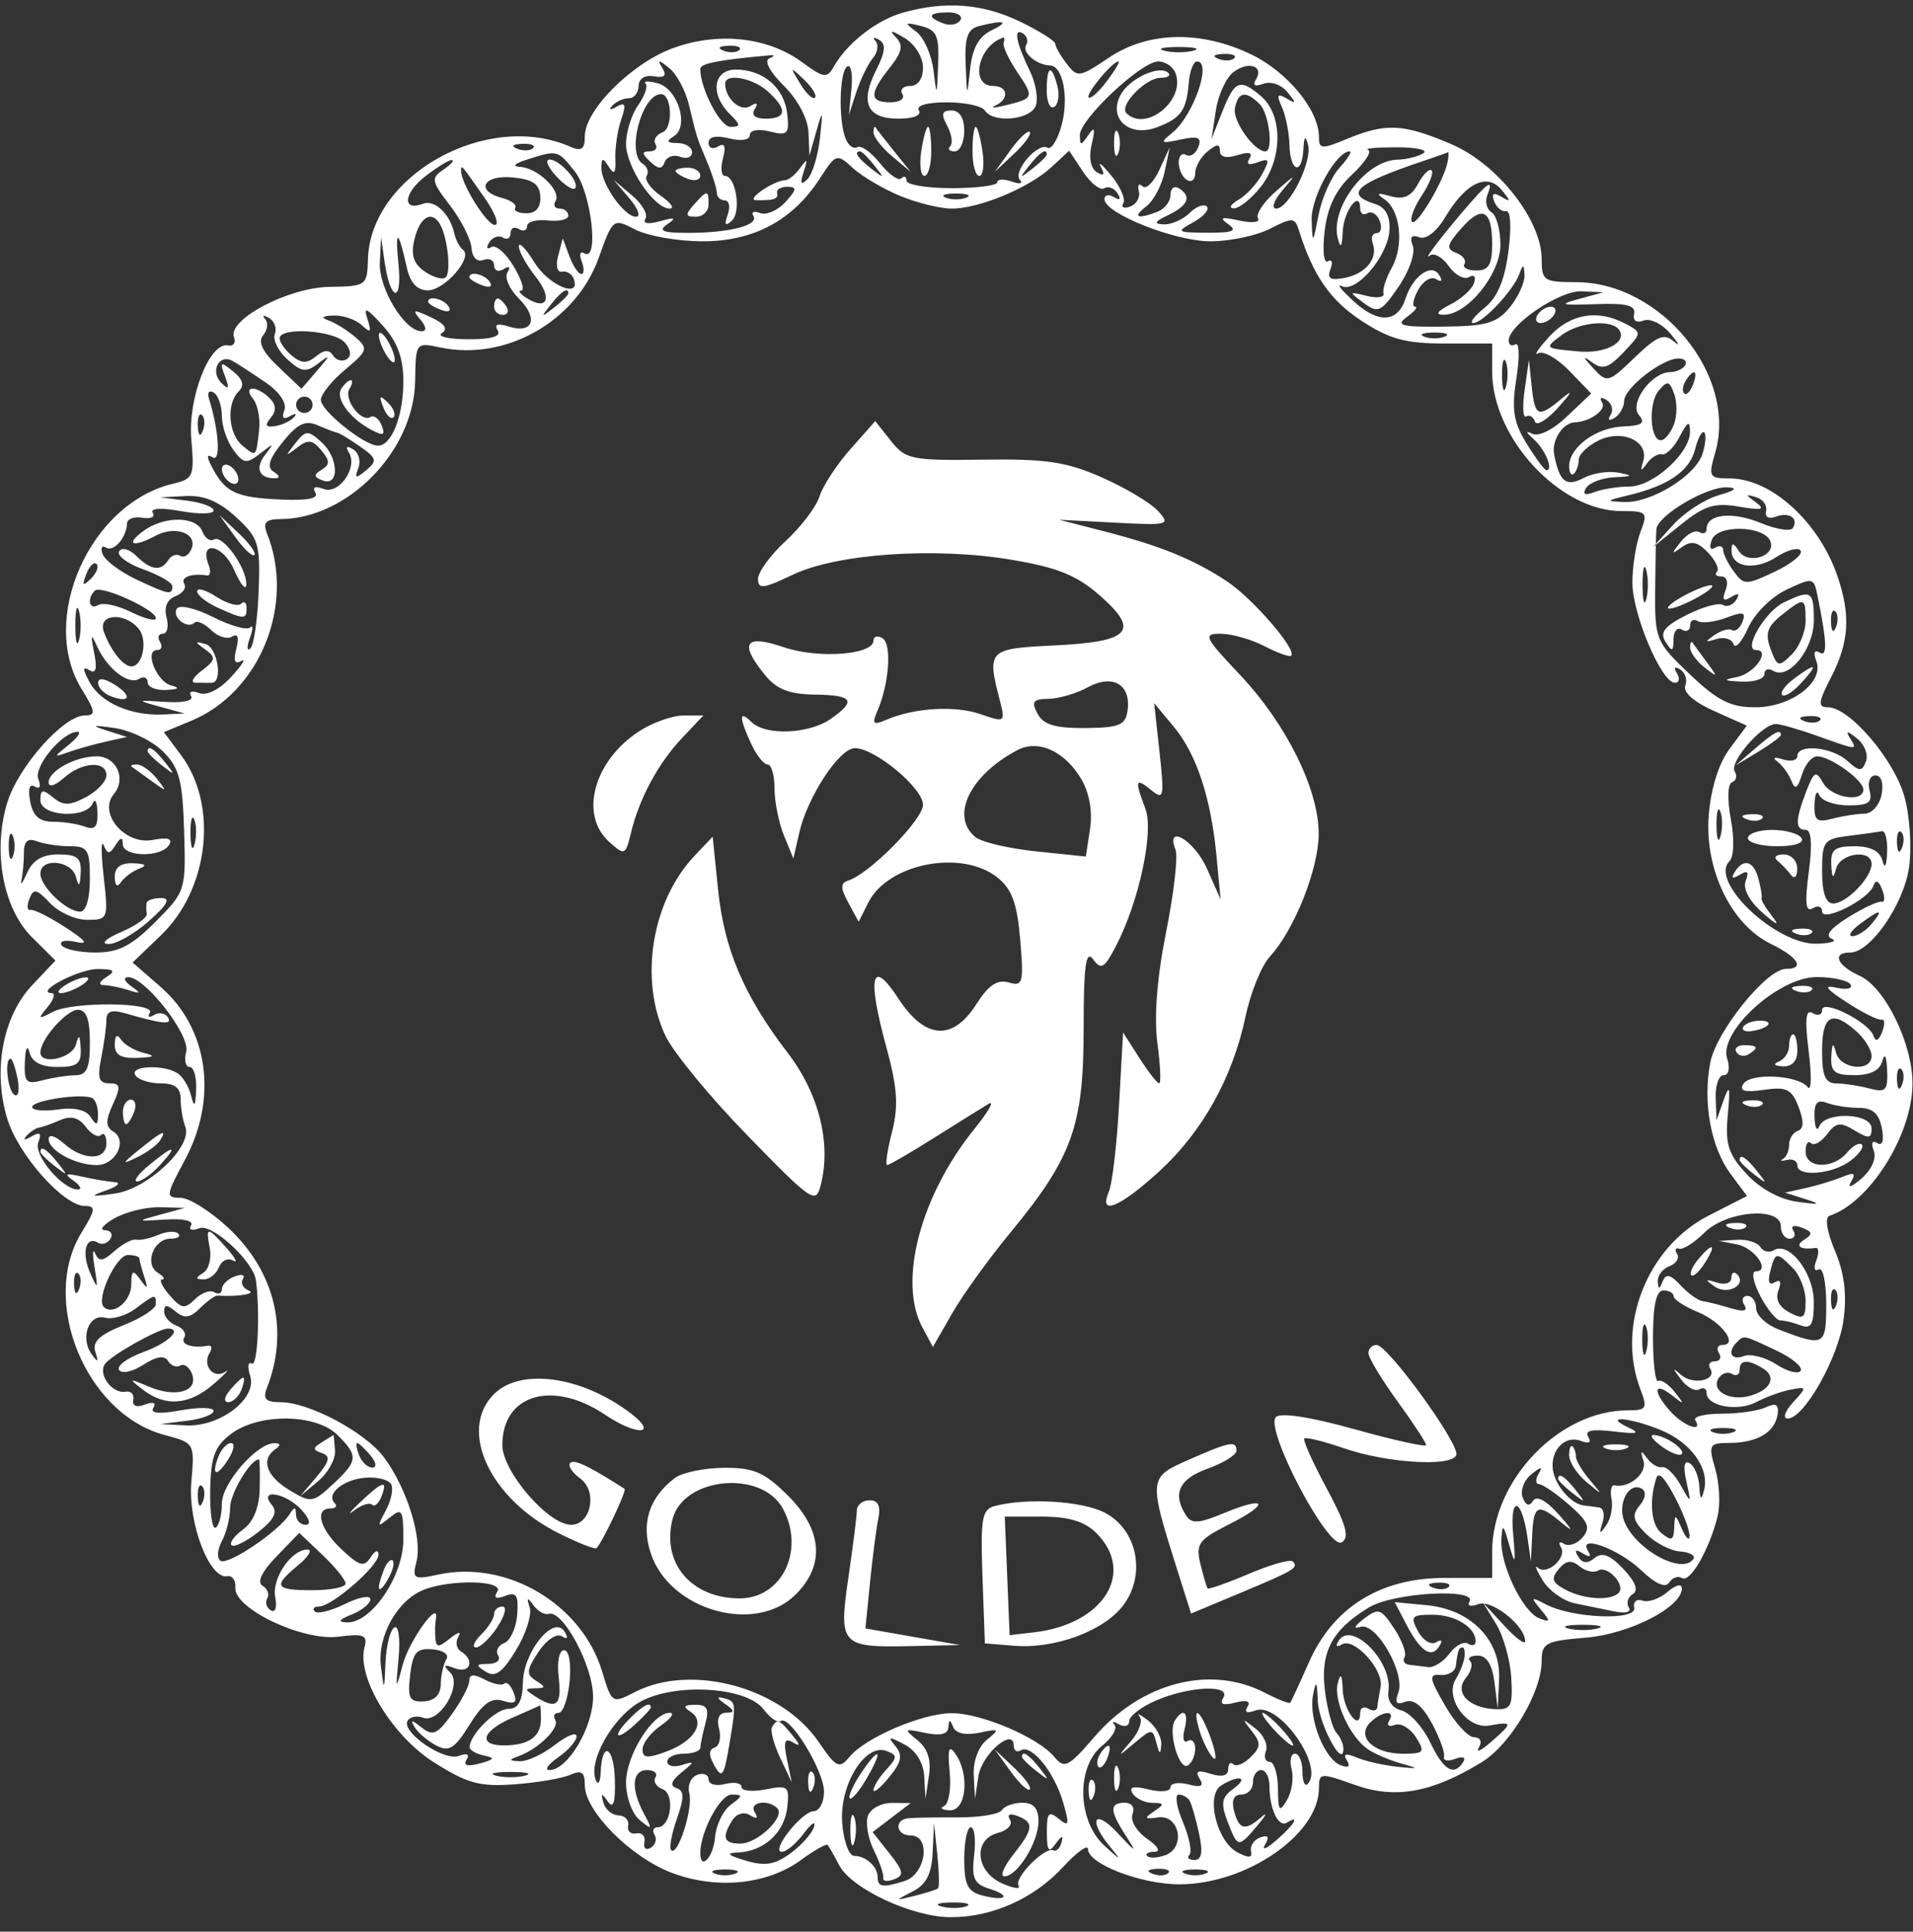 <svg width="102" height="103" viewBox="0 0 102 103" fill="none" xmlns="http://www.w3.org/2000/svg">
<rect x="0" y="0" width="102" height="103" fill="#333333" stroke="none"/>
<path fill-rule="evenodd" clip-rule="evenodd" d="M48.101 0.688C46.715 1.088 45.16 2.308 44.462 3.545C44.095 4.194 43.932 4.171 42.744 3.301C40.911 1.958 38.222 1.683 35.816 2.593C33.628 3.422 31.182 5.886 31.182 7.262C31.182 7.96 31.008 8.088 30.412 7.826C25.98 5.875 19.748 9.338 19.619 13.824C19.579 15.233 19.533 15.265 17.573 15.296C15.37 15.33 12.124 17.042 12.476 17.984C12.587 18.281 12.444 18.477 12.159 18.42C11.175 18.223 10.009 21.219 10.202 23.445C10.371 25.388 10.308 25.541 9.237 25.791C4.807 26.826 2.05 32.997 4.348 36.734C5.099 37.954 5.123 38.15 4.523 38.15C3.393 38.15 0.966 40.884 0.383 42.815C-0.401 45.408 0.164 48.45 1.713 49.986L2.956 51.218L1.699 52.552C0.148 54.198 -0.389 57.089 0.383 59.642C0.966 61.572 3.393 64.306 4.523 64.306C5.123 64.306 5.099 64.502 4.348 65.723C2.104 69.371 4.575 75.397 8.776 76.518C10.376 76.945 10.381 76.955 10.202 79.018C10.013 81.198 11.17 84.23 12.123 84.049C12.389 83.998 12.58 84.271 12.548 84.655C12.455 85.767 16.128 87.517 18.043 87.274C19.41 87.1 19.609 87.183 19.433 87.851C19.015 89.434 20.901 92.556 23.127 93.967C24.923 95.105 25.578 95.284 27.443 95.145C28.653 95.055 29.988 94.826 30.412 94.636C31.009 94.369 31.182 94.494 31.182 95.195C31.182 96.571 33.628 99.035 35.816 99.863C38.211 100.77 40.909 100.5 42.719 99.174C43.426 98.655 44.062 98.297 44.131 98.379C44.2 98.46 44.478 98.948 44.749 99.465C45.405 100.717 48.656 102.231 50.686 102.231C52.918 102.231 55.128 101.241 56.698 99.538C57.419 98.755 58.01 98.331 58.01 98.597C58.01 99.393 60.867 100.489 62.914 100.478C66.486 100.46 70.325 97.805 70.325 95.352C70.325 94.523 70.393 94.517 72.248 95.178C74.394 95.943 76.332 95.597 78.993 93.973C80.539 93.029 82.2 90.232 82.2 88.571C82.2 87.613 82.412 87.501 84.549 87.325C86.884 87.133 89.677 85.701 89.677 84.697C89.677 84.429 89.343 84.511 88.907 84.888C88.484 85.253 87.883 85.462 87.574 85.351C87.264 85.239 87.066 85.412 87.134 85.734C87.281 86.433 83.846 86.297 82.42 85.549C81.628 85.134 81.602 85.161 82.152 85.823C82.683 86.461 82.673 86.523 82.076 86.296C81.2 85.963 79.985 83.45 80.052 82.113C80.098 81.219 80.152 81.255 80.477 82.397C80.794 83.512 80.823 83.424 80.679 81.799C80.494 79.714 81.137 79.851 81.44 81.961L81.628 83.269L81.694 81.852C81.77 80.23 81.992 80.137 83.264 81.195C83.922 81.741 83.877 81.617 83.108 80.754C82.433 79.997 81.928 79.73 81.74 80.031C81.543 80.346 81.356 80.284 81.188 79.85C81.047 79.487 81.256 78.932 81.65 78.614C82.172 78.196 82.278 78.187 82.038 78.582C81.857 78.882 81.868 79.133 82.064 79.141C82.26 79.149 82.983 79.646 83.671 80.246C84.687 81.132 84.822 81.455 84.39 81.97C84.098 82.32 83.653 82.479 83.401 82.324C83.15 82.171 83.071 82.249 83.226 82.498C83.576 83.059 82.471 84.038 81.992 83.592C81.801 83.414 81.918 83.717 82.252 84.266C82.586 84.814 83.354 85.366 83.959 85.492C84.564 85.618 85.52 85.814 86.085 85.929C86.684 86.05 87.001 85.961 86.847 85.714C86.702 85.481 86.8 85.158 87.064 84.997C87.376 84.805 87.201 84.341 86.559 83.664C85.846 82.912 85.424 82.75 85.026 83.077C84.642 83.393 84.379 83.371 84.15 83.004C83.929 82.65 84.01 82.594 84.399 82.833C84.77 83.06 84.868 83.014 84.675 82.705C84.1 81.783 86.289 82.576 87.504 83.729C88.276 84.463 88.806 84.696 88.999 84.387C89.163 84.124 89.473 84.016 89.688 84.147C90.119 84.412 91.16 82.593 91.584 80.834C91.734 80.215 91.676 79.086 91.456 78.327C91.079 77.024 91.123 76.947 92.236 76.941C93.697 76.933 94.639 76.37 94.78 75.423C94.858 74.889 94.694 74.79 94.151 75.043C93.746 75.231 92.686 75.384 91.795 75.383C90.904 75.382 90.272 75.538 90.392 75.729C90.817 76.412 89.799 76.061 89.085 75.279C88.124 74.226 88.152 73.63 89.127 74.388C89.823 74.929 89.839 74.914 89.297 74.228C88.967 73.811 88.571 73.547 88.417 73.642C88.263 73.736 88.137 72.687 88.137 71.312C88.137 69.602 88.311 68.81 88.687 68.81C88.99 68.81 89.237 68.95 89.237 69.121C89.237 69.292 89.816 69.669 90.524 69.96C91.794 70.481 92.716 71.717 91.836 71.717C91.587 71.717 91.506 71.913 91.656 72.153C91.805 72.392 91.706 72.588 91.436 72.588C91.165 72.588 91.053 72.764 91.187 72.979C91.574 73.599 90.284 73.881 89.641 73.317C89.159 72.894 89.158 72.936 89.638 73.564C89.956 73.981 90.392 74.215 90.606 74.084C90.82 73.953 90.996 74.039 90.996 74.277C90.996 74.986 92.653 75.289 93.647 74.762C94.156 74.492 94.979 74.194 95.478 74.098C96.352 73.932 96.356 73.956 95.601 74.782C95.163 75.262 95.039 75.64 95.32 75.64C96.191 75.64 98.013 72.421 98.295 70.382C98.482 69.025 98.342 67.891 97.839 66.697C97.403 65.664 97.287 64.915 97.55 64.829C99.701 64.118 101.972 60.492 101.972 57.767C101.972 55.635 100.5 52.638 99.154 52.031C97.937 51.481 97.658 50.792 98.653 50.792C99.723 50.792 101.485 48.257 101.783 46.291C101.941 45.244 101.838 43.564 101.55 42.505C101.011 40.521 98.618 37.715 97.465 37.715C96.914 37.715 96.943 37.453 97.641 36.097C98.599 34.234 98.684 32.792 97.963 30.696C96.971 27.815 94.432 25.517 92.236 25.512C91.122 25.509 91.079 25.433 91.456 24.129C92.643 20.03 88.568 15.046 84.03 15.046C82.314 15.046 82.2 14.969 82.2 13.813C82.2 11.732 79.844 8.736 77.382 7.686C74.829 6.597 73.896 6.548 71.85 7.396C70.458 7.972 70.325 7.962 70.323 7.287C70.32 5.867 68.638 3.825 66.71 2.9C64.013 1.606 61.215 1.671 59.123 3.077C57.558 4.13 57.445 4.147 56.877 3.404C56.548 2.974 56.272 2.493 56.265 2.334C56.257 2.176 55.397 1.637 54.353 1.136C52.368 0.184 50.351 0.039 48.101 0.688ZM51.205 1.078C51.062 1.307 50.654 1.384 50.299 1.249C49.39 0.903 49.497 0.661 50.559 0.661C51.057 0.661 51.348 0.848 51.205 1.078ZM50.023 3.436C49.955 5.172 49.946 5.183 49.769 3.736C49.668 2.909 49.254 1.987 48.85 1.687C48.2 1.204 48.23 1.169 49.104 1.387C49.946 1.598 50.083 1.902 50.023 3.436ZM52.866 1.619C52.197 1.939 51.847 2.568 51.73 3.66C51.561 5.238 51.561 5.237 51.487 3.417C51.43 2.011 51.588 1.552 52.183 1.397C53.548 1.044 53.857 1.144 52.866 1.619ZM49.214 3.6C49.214 4.201 48.947 4.584 48.528 4.584C48.151 4.584 47.965 4.78 48.114 5.02C48.264 5.26 47.978 5.456 47.481 5.456C46.349 5.456 46.338 5.001 47.434 3.62C48.107 2.771 48.179 2.418 47.764 1.984C47.385 1.588 47.517 1.599 48.224 2.022C48.782 2.356 49.214 3.044 49.214 3.6ZM54.712 2.405C54.472 2.788 55.278 3.476 55.98 3.488C56.67 3.5 57.004 5.198 56.605 6.671C56.392 7.458 56.054 8.002 55.853 7.879C55.341 7.566 53.977 9.153 54.381 9.593C54.563 9.792 54.365 9.831 53.942 9.681C53.518 9.53 53.172 9.548 53.172 9.72C53.172 9.893 52.084 10.033 50.753 10.033C49.423 10.033 48.334 9.853 48.334 9.634C48.334 9.414 48.209 9.358 48.056 9.51C47.903 9.661 47.392 9.3 46.921 8.707C46.45 8.113 45.904 7.726 45.706 7.847C45.509 7.968 45.228 7.757 45.082 7.379C44.694 6.376 44.757 3.8 45.176 3.543C45.374 3.422 45.475 3.95 45.4 4.716L45.264 6.11L45.669 4.883C45.892 4.208 46.284 3.406 46.541 3.099C46.797 2.793 46.861 2.382 46.681 2.186C46.502 1.99 46.587 1.96 46.869 2.121C47.251 2.337 47.212 2.754 46.719 3.733C45.839 5.481 46.226 6.328 47.907 6.328C48.701 6.328 49.153 6.147 48.994 5.892C48.83 5.629 49.421 5.456 50.481 5.456C51.449 5.456 52.363 5.652 52.513 5.892C52.942 6.58 54.931 6.4 55.223 5.646C55.368 5.271 55.23 4.438 54.916 3.793C54.177 2.276 54.024 1.464 54.537 1.779C54.762 1.916 54.84 2.198 54.712 2.405ZM53.514 2.296C53.46 2.476 53.784 3.168 54.233 3.835C55.153 5.199 55.137 5.244 53.612 5.616C53.007 5.763 52.76 5.771 53.062 5.634C53.825 5.287 53.752 4.584 52.952 4.584C51.691 4.584 52.15 2.426 53.502 2.003C53.562 1.984 53.568 2.116 53.514 2.296ZM39.419 2.668C39.273 2.813 38.893 2.828 38.576 2.702C38.225 2.563 38.33 2.46 38.842 2.439C39.305 2.42 39.565 2.523 39.419 2.668ZM63.618 2.705C63.194 2.815 62.502 2.815 62.078 2.705C61.655 2.596 62.001 2.506 62.848 2.506C63.695 2.506 64.041 2.596 63.618 2.705ZM41.02 3.112C40.726 3.232 41.038 3.824 41.79 4.569C42.536 5.31 43.078 6.331 43.108 7.057L43.161 8.29L43.533 6.982C43.868 5.811 43.886 5.852 43.717 7.38C43.613 8.318 43.312 9.299 43.047 9.56C42.698 9.902 42.644 9.792 42.852 9.161C43.083 8.462 43.048 8.419 42.674 8.944C42.418 9.303 42.053 9.603 41.863 9.609C41.246 9.629 39.74 10.66 40.308 10.674C41.267 10.697 41.519 10.609 41.432 10.28C41.385 10.104 41.633 9.961 41.983 9.961C42.502 9.961 42.482 10.113 41.877 10.775C41.468 11.223 40.863 11.487 40.532 11.362C40.202 11.236 40.039 11.305 40.17 11.515C40.479 12.01 38.899 12.419 36.679 12.418C35.325 12.418 35.072 12.312 35.58 11.96C36.089 11.607 36 11.569 35.195 11.795C34.559 11.974 34.254 11.922 34.415 11.664C34.56 11.431 34.239 10.87 33.7 10.419L32.721 9.597L33.559 10.578C34.02 11.118 34.179 11.559 33.914 11.559C33.292 11.559 32.059 9.821 32.068 8.955C32.074 8.399 32.139 8.39 32.465 8.901C32.753 9.351 32.844 9.236 32.811 8.465C32.787 7.889 32.925 6.952 33.121 6.382C33.398 5.572 33.345 5.422 32.878 5.689C32.527 5.891 32.432 5.869 32.648 5.635C32.849 5.417 33.245 5.238 33.527 5.238C33.809 5.238 34.045 4.944 34.05 4.584C34.056 4.193 34.383 3.986 34.864 4.069C35.43 4.166 35.565 4.037 35.319 3.633C35.032 3.159 35.096 3.159 35.687 3.634C36.081 3.95 36.553 4.833 36.736 5.595C37.172 7.41 37.118 7.238 37.706 8.645C37.988 9.32 38.219 10.056 38.219 10.28C38.219 10.504 38.41 10.687 38.645 10.687C38.879 10.687 38.949 11.031 38.8 11.45C38.607 11.994 38.669 12.086 39.019 11.77C39.537 11.301 39.239 9.379 38.648 9.379C38.458 9.379 38.413 8.957 38.549 8.44C38.719 7.795 38.637 7.597 38.288 7.811C38.008 7.983 37.779 7.894 37.779 7.614C37.779 7.289 38.176 7.204 38.878 7.379C39.522 7.539 39.978 7.465 39.978 7.2C39.978 6.939 40.428 6.859 41.043 7.012C41.997 7.25 42.094 7.151 41.975 6.072C41.821 4.681 40.696 3.712 39.234 3.712C38.024 3.712 37.845 5.023 38.91 6.079C39.499 6.663 39.505 6.764 38.953 6.764C38.398 6.764 37.339 4.736 37.339 3.674C37.339 3.384 38.338 3.19 41.077 2.948C41.319 2.927 41.294 3.001 41.02 3.112ZM65.808 3.104C65.662 3.249 65.282 3.264 64.965 3.138C64.614 2.999 64.718 2.896 65.231 2.875C65.694 2.856 65.954 2.959 65.808 3.104ZM59.02 4.324C58.586 4.899 58.149 5.293 58.049 5.198C57.868 5.025 59.314 3.276 59.638 3.276C59.733 3.276 59.455 3.748 59.02 4.324ZM62.676 3.896C63.231 5.33 61.105 7.07 60.061 6.036C59.65 5.628 61.084 4.148 61.89 4.148C62.256 4.148 62.438 4.032 62.295 3.891C61.837 3.437 60.224 4.178 59.748 5.06C59.069 6.318 60.21 7.344 61.675 6.791C62.972 6.303 63.261 5.9 63.386 4.405C63.437 3.784 63.634 3.276 63.824 3.276C64.638 3.276 63.634 6.166 62.501 7.085C61.824 7.634 61.868 7.67 62.946 7.442C63.892 7.242 64.091 7.327 63.89 7.846C63.75 8.207 63.459 8.394 63.242 8.261C63.025 8.129 62.848 8.314 62.848 8.674C62.848 9.034 63.046 9.449 63.288 9.597C63.53 9.746 63.728 9.585 63.728 9.24C63.728 8.896 64.025 8.37 64.387 8.072C64.884 7.663 65.047 7.658 65.047 8.048C65.047 8.378 65.386 8.46 65.982 8.272C66.606 8.076 66.817 8.137 66.618 8.456C66.428 8.763 66.584 8.834 67.054 8.654C67.682 8.416 67.716 8.509 67.292 9.295C67.019 9.8 66.451 10.413 66.031 10.655C65.611 10.898 65.5 11.103 65.785 11.11C66.07 11.117 66.713 10.606 67.214 9.974C68.403 8.477 68.412 6.126 67.232 5.125C66.098 4.162 65.834 4.274 65.151 6.008L64.596 7.418L64.828 5.892C64.955 5.053 65.382 4.127 65.778 3.835C66.592 3.234 67.415 3.524 66.961 4.253C66.772 4.557 66.918 4.635 67.362 4.466C67.755 4.317 68.316 4.511 68.643 4.912C69.133 5.511 69.127 5.565 68.601 5.25C68.109 4.957 68.055 5.054 68.35 5.712C68.555 6.171 68.737 7.086 68.754 7.745C68.792 9.179 69.423 9.364 69.496 7.963C69.532 7.272 69.605 7.199 69.743 7.716C69.982 8.613 68.732 11.123 68.046 11.123C67.773 11.123 67.925 10.682 68.384 10.142C69.154 9.238 69.126 9.243 68.026 10.206C67.37 10.78 66.943 11.425 67.077 11.64C67.212 11.857 66.767 11.91 66.074 11.759C65.119 11.552 64.982 11.597 65.487 11.953C65.998 12.313 65.75 12.416 64.387 12.409C62.731 12.4 62.687 12.368 63.631 11.848C64.183 11.544 64.506 11.168 64.349 11.012C64.192 10.856 63.775 11.014 63.424 11.362C63.073 11.71 62.453 11.982 62.047 11.965C61.492 11.943 61.555 11.818 62.298 11.463C63.363 10.954 63.551 10.464 62.848 10.033C62.606 9.885 62.408 10.049 62.408 10.397C62.408 10.745 62.095 11.149 61.712 11.294C60.621 11.71 60.364 11.581 61.126 11C61.509 10.708 61.946 9.881 62.097 9.161L62.372 7.854L61.814 9.063C61.507 9.728 61.103 10.12 60.916 9.935C60.729 9.749 60.642 9.867 60.722 10.197C60.803 10.526 60.594 10.895 60.258 11.016C59.922 11.137 59.758 11.058 59.894 10.841C60.029 10.623 59.743 9.96 59.257 9.367C58.771 8.774 58.52 8.565 58.7 8.902C58.923 9.322 58.855 9.41 58.482 9.181C58.149 8.977 58.043 8.403 58.208 7.697C58.41 6.835 58.365 6.71 58.03 7.2C57.633 7.781 57.583 7.781 57.578 7.2C57.57 6.365 60.859 3.276 61.757 3.276C62.13 3.276 62.544 3.555 62.676 3.896ZM43.454 5.208C43.338 5.323 42.981 4.984 42.661 4.456C42.104 3.537 42.114 3.528 42.871 4.247C43.307 4.661 43.569 5.093 43.454 5.208ZM55.811 4.828C55.811 5.441 55.99 5.834 56.209 5.699C56.429 5.565 56.505 5.063 56.378 4.584C56.062 3.384 55.811 3.492 55.811 4.828ZM34.421 4.453C34.558 4.588 34.379 5.109 34.025 5.61C33.671 6.112 33.381 7.04 33.381 7.674C33.381 8.909 34.876 11.123 35.709 11.123C35.988 11.123 35.772 10.815 35.231 10.44C34.689 10.063 34.351 9.586 34.48 9.38C34.609 9.173 34.513 8.881 34.267 8.73C33.383 8.188 34.219 5.02 35.247 5.02C35.827 5.02 35.9 6.837 35.328 7.054C34.986 7.185 34.815 7.467 34.949 7.682C35.082 7.896 34.943 8.072 34.638 8.072C34.209 8.072 34.215 8.194 34.667 8.617C35.112 9.033 35.296 9.039 35.443 8.641C35.549 8.355 35.921 8.229 36.268 8.361C36.615 8.493 36.899 8.384 36.899 8.118C36.899 7.853 36.553 7.633 36.13 7.629C35.552 7.624 35.503 7.532 35.935 7.261C36.766 6.739 36.139 4.717 35.059 4.437C34.572 4.311 34.285 4.318 34.421 4.453ZM40.933 4.87C41.987 5.815 41.951 6.328 40.832 6.328C40.259 6.328 40.041 6.143 40.24 5.824C40.444 5.497 40.359 5.44 39.997 5.663C39.48 5.979 38.681 5.268 38.665 4.475C38.653 3.881 40.114 4.136 40.933 4.87ZM67.158 5.543C67.668 6.048 67.914 8.072 67.466 8.072C66.867 8.072 65.715 6.443 65.844 5.778C66.016 4.889 66.425 4.817 67.158 5.543ZM50.503 6.707C50.744 7.154 50.817 7.645 50.664 7.797C50.512 7.948 50.618 8.072 50.9 8.072C51.182 8.072 51.413 7.581 51.413 6.982C51.413 6.293 51.165 5.892 50.738 5.892C50.215 5.892 50.162 6.076 50.503 6.707ZM46.575 7.059C46.575 7.302 47.02 7.874 47.565 8.331L48.554 9.161L47.679 8.072C47.198 7.472 46.753 6.9 46.69 6.8C46.627 6.7 46.575 6.817 46.575 7.059ZM49.12 8.072C49.014 8.791 49.09 9.379 49.29 9.379C49.49 9.379 49.654 8.791 49.654 8.072C49.654 7.352 49.577 6.764 49.483 6.764C49.39 6.764 49.227 7.352 49.12 8.072ZM51.853 8.072C51.853 8.791 52.016 9.379 52.217 9.379C52.417 9.379 52.493 8.791 52.386 8.072C52.28 7.352 52.116 6.764 52.023 6.764C51.929 6.764 51.853 7.352 51.853 8.072ZM53.879 8.005L53.045 9.161L54.074 8.193C54.64 7.66 55.015 7.14 54.907 7.037C54.8 6.933 54.337 7.369 53.879 8.005ZM59.399 7.636C59.399 8.235 59.499 8.481 59.621 8.181C59.743 7.881 59.743 7.391 59.621 7.091C59.499 6.791 59.399 7.036 59.399 7.636ZM28.424 7.899C28.278 8.044 27.898 8.059 27.581 7.933C27.23 7.794 27.334 7.691 27.847 7.67C28.31 7.651 28.57 7.754 28.424 7.899ZM75.891 8.174C75.611 8.35 74.987 8.504 74.503 8.515C72.83 8.554 70.912 11.085 71.33 12.701C71.481 13.287 71.557 13.186 71.593 12.348C71.641 11.242 72.524 10.08 72.524 11.123C72.524 11.391 72.701 11.502 72.918 11.369C73.134 11.236 73.425 11.421 73.564 11.78C73.702 12.138 73.63 12.431 73.403 12.431C73.177 12.431 73.082 12.676 73.193 12.976C73.49 13.78 72.816 14.605 71.682 14.822C70.93 14.965 70.747 14.849 70.939 14.352C71.079 13.99 71.017 13.802 70.802 13.934C70.582 14.069 70.506 13.357 70.628 12.322C70.781 11.031 71.228 10.114 72.101 9.299C72.79 8.655 73.167 8.066 72.939 7.991C72.711 7.916 73.396 7.854 74.461 7.854C75.526 7.854 76.169 7.998 75.891 8.174ZM30.658 9.155C31.526 10.248 31.957 13.996 31.159 13.507C30.935 13.37 30.87 13.562 31.014 13.934C31.158 14.306 31.149 14.611 30.995 14.611C30.84 14.611 30.554 14.184 30.36 13.662L30.005 12.713L29.759 13.647C29.62 14.173 29.709 14.54 29.962 14.487C30.21 14.435 30.492 14.605 30.589 14.865C30.997 15.953 29.253 15.227 28.494 13.993C28.039 13.254 27.666 12.868 27.665 13.135C27.664 13.402 28.062 14.124 28.551 14.739C29.473 15.901 29.193 16.593 28.082 15.896C27.731 15.676 27.603 15.493 27.798 15.489C27.993 15.485 27.808 14.904 27.387 14.198C26.966 13.492 26.43 13.032 26.195 13.176C25.957 13.322 25.909 13.211 26.087 12.927C26.262 12.646 26.589 12.529 26.814 12.668C27.039 12.805 27.223 12.699 27.223 12.431C27.223 12.163 27.421 12.065 27.663 12.213C27.905 12.361 28.103 12.292 28.103 12.059C28.103 11.826 28.598 11.69 29.203 11.756C29.807 11.821 30.302 11.706 30.302 11.499C30.302 11.292 30.092 11.123 29.836 11.123C29.58 11.123 29.483 10.943 29.62 10.723C29.951 10.192 28.676 8.955 27.742 8.9C27.289 8.873 27.429 8.722 28.103 8.508C29.738 7.988 29.731 7.987 30.658 9.155ZM47.996 10.448C48.892 10.82 50.133 11.123 50.753 11.123C52.215 11.123 54.887 10.009 56.072 8.905L57.006 8.036L57.747 9.158C58.155 9.774 58.664 10.171 58.879 10.04C59.093 9.909 59.412 10.031 59.587 10.311C59.786 10.63 59.715 10.705 59.398 10.511C59.118 10.34 58.89 10.39 58.89 10.623C58.89 11.38 62.639 12.867 64.548 12.867C65.572 12.867 66.998 12.566 67.716 12.198C68.922 11.579 69.04 11.587 69.265 12.307C70.013 14.691 70.93 16.015 72.587 17.101C74.081 18.081 74.934 18.316 77 18.316H79.561V19.813C79.561 23.352 83.175 27.252 86.455 27.252C87.82 27.252 87.873 27.311 87.466 28.37C87.231 28.986 87.038 30.199 87.038 31.066C87.038 32.747 88.589 36.407 89.302 36.407C89.537 36.407 89.587 36.18 89.415 35.903C89.224 35.599 89.293 35.518 89.589 35.7C89.858 35.864 89.98 36.253 89.859 36.564C89.725 36.909 90.323 37.435 91.39 37.912L93.14 38.694L92.216 39.935C91.643 40.702 91.221 42.052 91.109 43.477C90.881 46.357 92.298 49.293 94.414 50.327C95.882 51.043 96.258 51.664 95.225 51.664C94.193 51.664 91.504 55.002 91.187 56.675C90.785 58.801 91.226 61.195 92.281 62.609L93.15 63.775L91.113 64.814C87.821 66.493 86.167 70.699 87.466 74.086C87.856 75.102 87.794 75.204 86.793 75.204C83.13 75.204 79.561 78.93 79.561 82.752V84.141H77C73.597 84.141 71.079 85.712 69.789 88.641C69.295 89.762 68.847 90.732 68.794 90.796C68.74 90.86 68.123 90.616 67.422 90.254C64.536 88.762 60.861 89.712 58.374 92.593C56.95 94.241 56.758 94.336 56.202 93.67C55.34 92.638 52.317 91.352 50.753 91.352C49.188 91.352 46.166 92.638 45.303 93.672C44.744 94.341 44.6 94.272 43.639 92.87C41.653 89.974 36.873 88.679 33.862 90.222C32.633 90.852 32.625 90.848 32.106 89.128C31.019 85.535 27.032 83.174 23.379 83.959C22.046 84.245 21.969 84.198 22.211 83.245C22.524 82.006 21.688 79.34 20.473 77.709C19.47 76.362 16.473 74.768 14.943 74.768C14.163 74.768 14.002 74.596 14.233 74.005C15.418 70.967 14.671 67.831 12.206 65.505C11.253 64.606 10.091 63.87 9.625 63.87C8.82 63.87 8.833 63.764 9.863 61.843C11.631 58.548 11.107 54.835 8.56 52.62L7.071 51.324L8.579 49.874C11.145 47.41 11.647 42.939 9.657 40.272L8.738 39.04L10.194 38.436C13.86 36.918 15.753 32.245 14.239 28.451C14.002 27.856 14.163 27.686 14.972 27.679C18.56 27.645 22.078 24.034 22.134 20.325C22.166 18.257 22.168 18.253 23.485 18.53C26.962 19.261 30.706 17.145 31.918 13.762C32.682 11.63 32.683 11.63 33.889 12.248C34.553 12.588 36.165 12.867 37.472 12.867C40.189 12.867 42.267 11.752 43.716 9.515C44.579 8.184 44.613 8.173 45.482 8.966C45.969 9.41 47.1 10.077 47.996 10.448ZM46.631 8.835C47.178 9.526 47.163 9.541 46.465 8.999C45.732 8.43 45.5 8.072 45.862 8.072C45.953 8.072 46.299 8.415 46.631 8.835ZM55.811 8.236C55.811 8.327 55.465 8.67 55.041 8.999C54.344 9.541 54.328 9.526 54.875 8.835C55.45 8.108 55.811 7.878 55.811 8.236ZM71.423 8.945C70.984 9.425 70.482 10.553 70.306 11.451C69.996 13.034 69.984 13.043 69.936 11.727C69.891 10.523 71.251 8.072 71.964 8.072C72.105 8.072 71.862 8.464 71.423 8.945ZM77.189 8.617C77.02 9.586 75.545 12.084 75.291 11.831C75.155 11.696 75.383 11.073 75.798 10.445C76.213 9.818 76.454 9.206 76.333 9.086C76.213 8.967 75.888 9.287 75.611 9.799C75.244 10.479 74.85 10.657 74.146 10.462C73.425 10.261 73.342 10.302 73.817 10.627C74.675 11.213 74.874 13.088 74.205 14.284C73.903 14.823 73.707 15.437 73.769 15.647C73.83 15.858 73.427 15.916 72.873 15.778C71.908 15.536 71.901 15.553 72.708 16.151C73.479 16.722 73.64 16.647 74.574 15.285C75.138 14.462 75.477 13.486 75.331 13.107C75.15 12.641 75.26 12.495 75.673 12.652C76.037 12.791 76.597 12.355 77.065 11.571C78.152 9.747 79.301 9.193 80.064 10.126C80.568 10.741 80.566 10.798 80.053 10.492C79.632 10.24 79.514 10.315 79.669 10.736C79.791 11.069 80.076 11.305 80.303 11.259C80.546 11.211 80.597 12.089 80.428 13.401C80.227 14.956 79.84 15.865 79.142 16.425C78.593 16.866 78.329 17.226 78.556 17.226C79.063 17.226 80.681 15.501 81.01 14.611C81.21 14.067 81.256 14.077 81.285 14.671C81.304 15.064 80.952 15.836 80.502 16.387C79.814 17.229 79.25 17.393 76.974 17.417C74.702 17.441 74.387 17.357 75.018 16.9C75.432 16.6 75.627 16.354 75.451 16.354C75.275 16.354 75.347 15.956 75.609 15.47C75.872 14.984 76.305 14.72 76.572 14.884C76.872 15.067 76.933 14.981 76.731 14.657C76.328 14.011 75.328 14.717 74.943 15.917C74.53 17.206 73.497 17.269 72.2 16.085C71.531 15.475 71.235 15.104 71.541 15.259C72.309 15.649 74.011 13.648 74.086 12.268C74.126 11.519 73.873 11.053 73.335 10.884C71.66 10.357 72.265 9.803 75.822 8.607C76.548 8.364 77.174 8.144 77.213 8.118C77.252 8.093 77.241 8.317 77.189 8.617ZM23.635 9.051C22.971 9.498 23.003 9.669 23.99 10.951C24.586 11.726 25.103 12.746 25.139 13.219C25.178 13.729 25.436 13.991 25.774 13.862C26.087 13.743 26.344 13.874 26.344 14.154C26.344 14.433 26.573 14.522 26.852 14.351C27.16 14.162 27.24 14.231 27.055 14.527C26.888 14.795 27.162 15.421 27.663 15.918C28.727 16.973 28.425 17.822 27.131 17.415C26.533 17.227 26.334 17.294 26.535 17.615C26.737 17.94 26.215 18.096 24.94 18.091C23.898 18.087 23.277 17.938 23.561 17.759C23.905 17.542 23.712 17.262 22.98 16.92C22.038 16.48 21.957 16.496 22.407 17.034C22.741 17.432 22.764 17.662 22.471 17.662C21.575 17.662 20.186 15.373 20.252 14.007L20.318 12.649L20.506 13.957C20.809 16.065 21.454 16.206 21.249 14.118C21.053 12.143 21.234 12.21 21.696 14.284C21.874 15.084 22.243 15.482 22.809 15.482C23.707 15.482 25.234 13.729 24.688 13.324C24.51 13.193 24.299 12.791 24.219 12.432C23.985 11.391 23.173 10.629 22.549 10.866C21.436 11.29 21.511 10.311 22.66 9.414C23.3 8.916 23.945 8.519 24.094 8.533C24.243 8.547 24.037 8.78 23.635 9.051ZM29.645 9.382C30.084 9.863 30.539 10.162 30.655 10.046C30.951 9.753 29.854 8.508 29.301 8.508C29.051 8.508 29.206 8.901 29.645 9.382ZM25.857 10.578C26.399 11.358 26.637 11.995 26.385 11.995C25.956 11.995 24.584 9.798 24.584 9.11C24.584 8.748 24.567 8.728 25.857 10.578ZM36.02 9.115C36.02 9.209 36.316 9.399 36.679 9.537C37.042 9.675 37.339 9.598 37.339 9.366C37.339 9.134 37.042 8.944 36.679 8.944C36.316 8.944 36.02 9.021 36.02 9.115ZM28.808 10.485C28.837 11.062 28.58 11.372 28.071 11.372C27.64 11.372 27.37 11.24 27.471 11.079C27.571 10.918 27.26 10.684 26.779 10.559C25.319 10.181 25.759 9.31 27.333 9.461C28.414 9.564 28.774 9.814 28.808 10.485ZM78.416 10.796C77.061 12.346 75.793 13.988 76.228 13.632C76.445 13.454 76.902 13.703 77.243 14.185C77.583 14.667 78.072 14.932 78.329 14.775C78.597 14.611 78.709 14.747 78.594 15.095C78.482 15.428 77.913 15.943 77.327 16.239C76.627 16.593 76.505 16.78 76.972 16.784C78.237 16.795 80.001 14.621 80.001 13.051C80.001 12.259 79.789 11.481 79.531 11.323C79.272 11.165 79.167 10.76 79.297 10.425C79.628 9.57 79.408 9.663 78.416 10.796ZM36.992 10.922C36.523 11.448 36.542 11.559 37.102 11.559C37.474 11.559 37.779 11.265 37.779 10.905C37.779 10.11 37.713 10.112 36.992 10.922ZM51.523 10.54C51.221 10.661 50.726 10.661 50.423 10.54C50.121 10.419 50.368 10.32 50.973 10.32C51.578 10.32 51.825 10.419 51.523 10.54ZM79.561 13.017C79.561 14.115 79.375 14.424 78.713 14.424C78.248 14.424 77.963 14.268 78.082 14.078C78.2 13.888 78.003 13.62 77.642 13.484C77.096 13.276 77.139 13.062 77.901 12.194C79.026 10.91 79.561 11.175 79.561 13.017ZM23.436 11.916C23.871 12.613 24.079 14.6 23.739 14.808C23.55 14.924 23.04 14.761 22.605 14.447C22.028 14.028 21.895 13.563 22.109 12.717C22.398 11.577 22.999 11.215 23.436 11.916ZM25.024 14.782C25.024 14.876 25.331 15.07 25.707 15.213C26.098 15.362 26.275 15.288 26.121 15.042C25.863 14.627 25.024 14.429 25.024 14.782ZM30.302 15.647C30.302 15.737 29.956 16.081 29.532 16.41C28.835 16.952 28.82 16.937 29.366 16.245C29.941 15.519 30.302 15.288 30.302 15.647ZM84.179 15.943C83.075 16.241 83.218 16.286 85.058 16.218C86.721 16.156 87.226 16.282 87.129 16.735C87.051 17.101 87.248 17.239 87.638 17.091C87.989 16.957 88.634 17.276 89.074 17.8C89.513 18.324 89.591 18.506 89.246 18.206C88.732 17.758 88.36 17.911 87.165 19.059C85.745 20.423 85.692 20.437 84.945 19.628C84.388 19.026 84.369 18.94 84.877 19.315C85.444 19.734 85.761 19.635 86.567 18.784C87.555 17.742 87.556 17.734 86.668 17.263C85.189 16.479 83.732 16.725 82.606 17.95C82.02 18.588 81.757 18.988 82.022 18.838C82.288 18.688 83.031 19.109 83.674 19.774L84.842 20.983L83.556 22.203C82.796 22.926 82.032 23.302 81.686 23.126C81.332 22.947 81.362 23.058 81.76 23.407C82.385 23.955 82.852 25.073 82.456 25.073C82.354 25.073 81.879 24.435 81.4 23.656C80.695 22.509 80.59 21.848 80.852 20.187C81.029 19.059 81.01 18.236 80.808 18.36C80.606 18.484 80.441 18.395 80.441 18.162C80.441 17.321 83.156 15.483 84.323 15.534L85.498 15.586L84.179 15.943ZM22.825 16.09C22.825 16.184 23.132 16.378 23.508 16.521C23.899 16.669 24.076 16.596 23.922 16.349C23.664 15.935 22.825 15.736 22.825 16.09ZM26.344 16.354C26.344 16.594 26.554 16.79 26.809 16.79C27.066 16.79 27.153 16.594 27.003 16.354C26.854 16.114 26.645 15.918 26.538 15.918C26.431 15.918 26.344 16.114 26.344 16.354ZM21.506 20.331C21.506 22.187 20.884 23.765 20.153 23.765C19.432 23.765 17.108 21.902 17.108 21.324C17.108 21.031 17.691 20.304 18.404 19.709C19.608 18.706 19.647 18.582 18.954 17.984C18.543 17.63 17.91 17.232 17.548 17.099C17.084 16.93 17.155 16.849 17.79 16.825C18.286 16.806 18.958 17.036 19.284 17.335C19.77 17.782 19.825 17.724 19.59 17.008C19.367 16.332 19.55 16.41 20.405 17.36C21.191 18.233 21.506 19.081 21.506 20.331ZM81.98 16.79C81.83 17.03 81.906 17.226 82.148 17.226C82.39 17.226 82.71 17.03 82.859 16.79C83.009 16.55 82.933 16.354 82.691 16.354C82.45 16.354 82.129 16.55 81.98 16.79ZM14.654 17.812C14.535 18.12 14.837 18.729 15.325 19.166C16.089 19.852 16.319 19.879 16.989 19.364C17.628 18.874 17.616 18.943 16.921 19.749L16.076 20.731L14.841 19.559C13.987 18.749 13.738 18.228 14.034 17.875C14.269 17.594 14.315 17.203 14.135 17.007C13.956 16.811 14.048 16.786 14.34 16.952C14.632 17.118 14.773 17.506 14.654 17.812ZM86.347 17.613C86.751 18.26 85.576 18.872 84.179 18.743C82.322 18.57 82.327 18.576 83.273 17.866C84.219 17.157 85.973 17.012 86.347 17.613ZM18.395 18.277C18.719 18.664 18.75 18.99 18.479 19.156C18.242 19.301 17.918 19.211 17.759 18.956C17.557 18.633 17.28 18.647 16.849 19.002C16.373 19.393 16.074 19.386 15.568 18.97C15.206 18.671 14.909 18.255 14.909 18.045C14.909 17.417 17.838 17.612 18.395 18.277ZM20.2 17.88C20.2 18.12 20.392 18.61 20.626 18.97C20.861 19.329 21.052 19.427 21.052 19.188C21.052 18.948 20.861 18.458 20.626 18.098C20.392 17.738 20.2 17.64 20.2 17.88ZM77.032 17.951C76.73 18.072 76.235 18.072 75.932 17.951C75.63 17.83 75.877 17.731 76.482 17.731C77.087 17.731 77.335 17.83 77.032 17.951ZM14.167 20.398C14.907 20.907 15.307 21.5 15.162 21.875C15.002 22.286 15.107 22.395 15.463 22.192C15.763 22.021 15.854 22.05 15.666 22.255C15.477 22.46 15.021 22.672 14.651 22.725C14.163 22.796 14.103 22.676 14.434 22.281C14.749 21.904 14.73 21.582 14.37 21.226C13.676 20.538 12.921 20.566 13.487 21.258C13.732 21.558 13.88 22.294 13.817 22.893C13.659 24.387 13.671 24.375 12.93 23.765C12.169 23.139 12.057 21.534 12.728 20.869C13.046 20.554 12.954 20.227 12.426 19.802C11.743 19.251 11.699 19.277 11.994 20.06C12.244 20.725 12.2 20.811 11.806 20.424C11.181 19.809 11.682 18.836 12.41 19.252C12.696 19.415 13.486 19.931 14.167 20.398ZM80.305 20.596C80.194 21.02 80.095 20.779 80.086 20.06C80.078 19.34 80.169 18.993 80.289 19.288C80.41 19.584 80.417 20.172 80.305 20.596ZM89.851 19.479C89.727 19.678 89.37 19.842 89.059 19.842C88.067 19.842 86.856 21.496 87.384 22.128C87.746 22.56 87.556 22.699 86.546 22.74C85.098 22.799 83.666 23.851 83.666 24.857C83.666 25.215 83.781 25.394 83.922 25.255C84.064 25.115 84.179 24.777 84.179 24.504C84.179 24.232 84.653 23.774 85.234 23.488C86.505 22.86 87.951 23.539 87.612 24.605C87.442 25.141 87.487 25.163 87.815 24.709C88.046 24.388 88.411 24.17 88.626 24.224C88.841 24.277 89.261 23.853 89.56 23.28C89.988 22.46 90.105 22.405 90.11 23.022C90.119 24.155 88.138 25.945 86.874 25.945C86.278 25.945 85.445 26.076 85.022 26.237C84.499 26.436 84.356 26.366 84.573 26.019C84.748 25.738 85.423 25.482 86.074 25.449C87.077 25.399 87.11 25.361 86.291 25.204C85.759 25.102 84.93 25.227 84.448 25.483C83.505 25.983 83.151 25.703 82.865 24.23C82.721 23.489 83.323 22.548 83.959 22.523C84.775 22.489 85.665 21.853 85.428 21.472C85.26 21.203 85.354 21.144 85.657 21.33C85.941 21.504 86.04 21.859 85.877 22.119C85.701 22.401 85.787 22.466 86.09 22.281C86.369 22.11 86.598 21.703 86.598 21.378C86.598 20.699 88.626 19.115 89.495 19.115C89.816 19.115 89.975 19.278 89.851 19.479ZM81.293 20.792C81.167 21.674 81.204 22.31 81.375 22.206C81.545 22.102 81.755 22.225 81.841 22.48C81.927 22.736 82.488 22.395 83.088 21.724C83.835 20.886 83.891 20.741 83.264 21.261C82.01 22.304 81.838 22.233 81.669 20.605L81.522 19.188L81.293 20.792ZM90.268 20.514C90.125 20.884 89.913 21.094 89.798 20.979C89.683 20.865 89.719 20.562 89.878 20.307C90.312 19.611 90.565 19.746 90.268 20.514ZM18.195 20.733C17.87 21.255 18.646 22.309 19.81 22.927C20.44 23.261 20.553 23.211 20.351 22.688C20.209 22.324 19.94 22.121 19.751 22.237C19.248 22.544 18.302 21.267 18.635 20.733C18.791 20.482 18.82 20.277 18.699 20.277C18.578 20.277 18.352 20.482 18.195 20.733ZM89.264 22.598C89.104 23.036 88.805 23.428 88.599 23.47C87.986 23.596 87.861 21.523 88.44 20.832C88.903 20.279 89.015 20.302 89.266 20.998C89.425 21.441 89.425 22.161 89.264 22.598ZM11.83 22.182C11.83 22.721 12.105 23.536 12.442 23.992C12.988 24.732 13.143 24.753 13.872 24.184C14.605 23.612 14.633 23.618 14.143 24.241C13.582 24.954 13.809 25.514 14.652 25.502C14.948 25.498 14.927 25.368 14.596 25.16C14.207 24.915 14.336 24.488 15.076 23.568C15.856 22.598 16.28 22.393 16.927 22.673C17.39 22.873 17.866 23.054 17.987 23.077C18.108 23.099 18.657 23.432 19.206 23.816C20.092 24.435 20.128 24.578 19.526 25.073C18.959 25.54 18.89 25.521 19.107 24.961C19.25 24.591 19.125 24.141 18.829 23.96C18.489 23.751 18.404 23.812 18.6 24.125C19.096 24.921 18.079 26.388 17.249 26.072C16.793 25.899 16.632 25.97 16.815 26.264C17.01 26.577 16.408 26.701 15 26.638C12.613 26.532 12.039 26.273 11.349 24.996C11.007 24.362 11.004 24.182 11.34 24.388C11.781 24.659 11.672 22.951 11.137 21.236C11.04 20.924 11.156 20.788 11.395 20.934C11.634 21.081 11.83 21.642 11.83 22.182ZM16.668 21.585C16.668 21.825 16.47 22.021 16.228 22.021C15.986 22.021 15.788 21.825 15.788 21.585C15.788 21.346 15.986 21.149 16.228 21.149C16.47 21.149 16.668 21.346 16.668 21.585ZM20.434 21.713C20.6 22.143 20.846 22.385 20.981 22.25C21.117 22.117 20.982 21.765 20.681 21.469C20.246 21.042 20.196 21.092 20.434 21.713ZM10.811 22.975C10.671 23.323 10.566 23.219 10.545 22.711C10.526 22.252 10.63 21.995 10.776 22.139C10.922 22.284 10.938 22.66 10.811 22.975ZM45.34 23.954C44.611 24.777 43.873 25.906 43.701 26.461C43.529 27.016 42.719 28.085 41.903 28.837C41.086 29.588 40.418 30.503 40.418 30.868C40.418 31.429 40.703 31.396 42.253 30.654C44.617 29.521 49.823 29.161 53.92 29.846C56.384 30.258 57.404 30.67 58.641 31.754C60.803 33.649 60.282 34.22 56.215 34.417C52.675 34.588 52.613 34.652 53.314 37.366C53.611 38.516 53.587 38.532 52.285 38.082C50.919 37.611 48.774 37.737 47.268 38.378C46.55 38.683 46.477 38.611 46.786 37.899C47.412 36.455 47.56 34.343 47.057 34.035C46.792 33.873 46.575 33.925 46.575 34.153C46.575 34.921 43.628 35.139 41.779 34.508C39.712 33.803 39.395 34.289 40.8 36.008C41.41 36.755 42.089 37.02 43.437 37.038C45.492 37.064 45.687 37.366 44.278 38.344C43.117 39.15 40.808 39.235 40.066 38.499C39.4 37.84 39.394 38.233 40.049 39.656C40.329 40.266 40.725 40.766 40.928 40.766C41.131 40.766 41.297 41.342 41.297 42.045C41.297 42.749 41.523 43.877 41.8 44.552L42.303 45.779L42.614 44.41C43.052 42.487 44.755 39.894 45.58 39.894C46.653 39.894 49.214 42.025 49.214 42.917C49.214 43.694 46.388 46.568 45.255 46.942C44.8 47.092 44.797 47.327 45.236 48.14L45.782 49.152L46.297 48.128C47.352 46.031 51.29 45.27 53.191 46.797C53.956 47.41 54.236 48.181 54.398 50.114C54.591 52.423 54.54 52.611 53.781 52.388C53.181 52.211 52.706 52.529 52.063 53.539C50.794 55.531 49.323 55.426 47.898 53.241C46.469 51.048 46.222 52.037 47.255 55.819C47.85 57.999 47.916 58.973 47.561 60.36C47.312 61.332 47.196 62.126 47.303 62.126C47.409 62.126 48.526 61.478 49.785 60.685C51.043 59.892 52.357 59.073 52.705 58.865C53.053 58.656 52.716 59.256 51.955 60.197C49.065 63.776 47.868 68.352 49.185 70.791L49.742 71.823L50.769 70.032C51.334 69.046 52.729 67.11 53.87 65.728C57.166 61.736 57.778 60.039 57.779 54.883C57.78 51.482 57.895 50.629 58.281 51.152C58.709 51.734 58.882 51.636 59.495 50.461C60.733 48.087 61.538 44.335 61.07 43.115C60.488 41.596 60.537 41.44 61.38 42.13C62.053 42.68 62.089 42.517 61.826 40.112L61.54 37.497L62.578 38.743C63.802 40.212 64.57 42.542 64.867 45.687L65.081 47.959L64.357 46.324C63.689 44.815 62.122 43.879 62.681 45.322C62.816 45.671 62.588 47.645 62.174 49.709C61.692 52.118 61.526 54.235 61.711 55.615C61.869 56.799 61.913 57.767 61.807 57.767C61.701 57.767 61.225 57.157 60.748 56.41L59.882 55.054L59.667 58.917C59.549 61.042 59.304 63.124 59.124 63.543C58.56 64.854 59.681 64.404 61.798 62.471C64.113 60.356 65.724 57.465 66.417 54.18C66.684 52.916 67.265 51.49 67.707 51.01C69.011 49.596 70.305 46.347 70.311 44.471C70.318 42.097 68.592 38.607 66.109 35.977C64.201 33.955 64.126 33.791 65.097 33.794C65.674 33.796 66.72 34.093 67.422 34.456C68.123 34.818 68.763 35.048 68.846 34.967C69.165 34.65 66.779 31.893 65.401 30.985C63.613 29.809 61.858 29.097 58.812 28.316L56.471 27.715L59.464 27.871C62.32 28.02 62.424 27.992 61.741 27.244C61.348 26.813 60.001 26.009 58.749 25.457C56.859 24.624 55.779 24.463 52.407 24.51C48.597 24.563 48.29 24.501 47.505 23.511L46.667 22.456L45.34 23.954ZM15.741 23.645C15.195 24.335 15.206 24.359 15.84 23.869C16.423 23.418 16.656 23.443 17.131 24.011C17.597 24.567 17.602 24.77 17.153 25.045C16.71 25.316 16.72 25.435 17.201 25.618C18.109 25.963 18.063 24.404 17.14 23.576C16.415 22.925 16.307 22.931 15.741 23.645ZM90.777 24.198C90.4 25.377 88.044 26.827 86.598 26.77C85.592 26.731 85.611 26.7 86.818 26.411C88.957 25.9 90.088 25.12 90.384 23.95C90.537 23.346 90.755 22.945 90.869 23.058C90.983 23.171 90.941 23.684 90.777 24.198ZM11.83 25.021C11.83 25.261 12.028 25.578 12.27 25.727C12.512 25.875 12.71 25.8 12.71 25.56C12.71 25.32 12.512 25.003 12.27 24.855C12.028 24.706 11.83 24.782 11.83 25.021ZM91.631 26.41C90.893 26.623 89.804 27.332 89.213 27.985L88.137 29.172L89.642 27.96C90.885 26.957 91.419 26.794 92.72 27.016C93.936 27.224 94.144 27.174 93.635 26.799C93.049 26.368 93.049 26.336 93.635 26.511C93.998 26.619 94.237 26.952 94.166 27.252C94.092 27.568 94.304 27.694 94.673 27.554C95.39 27.282 95.921 27.631 95.592 28.159C95.473 28.351 94.697 28.227 93.87 27.884C92.367 27.262 90.996 27.411 90.996 28.197C90.996 28.425 90.82 28.504 90.606 28.373C90.392 28.241 89.946 28.475 89.616 28.892C89.097 29.549 89.105 29.587 89.677 29.175C90.177 28.815 90.513 28.884 91.069 29.465C91.472 29.887 91.687 30.346 91.546 30.486C91.404 30.625 91.514 30.74 91.788 30.74C92.073 30.74 92.167 31.051 92.007 31.465C91.803 31.992 91.886 32.093 92.309 31.834C92.699 31.595 92.786 31.645 92.573 31.987C92.398 32.268 92.076 32.388 91.859 32.255C91.641 32.122 90.772 32.364 89.927 32.794C88.741 33.397 88.486 33.724 88.807 34.228C89.158 34.779 89.224 34.758 89.23 34.092C89.234 33.659 89.435 33.425 89.677 33.573C89.918 33.721 90.116 33.623 90.116 33.355C90.116 33.087 90.297 32.979 90.519 33.115C90.741 33.251 91.424 33.172 92.037 32.941C92.941 32.601 93.107 32.641 92.908 33.153C92.773 33.501 92.526 33.702 92.358 33.599C92.19 33.497 91.766 33.615 91.415 33.861C90.887 34.231 90.904 34.269 91.517 34.075C91.925 33.946 92.335 34.067 92.428 34.345C92.522 34.623 92.872 34.236 93.207 33.486C93.549 32.72 94.447 31.825 95.258 31.442C96.655 30.782 96.708 30.791 96.901 31.731C97.415 34.235 97.445 35.06 97.015 34.796C96.741 34.629 96.674 34.804 96.844 35.242C97.28 36.369 95.508 37.715 93.588 37.715C92.268 37.715 91.584 37.368 90.089 35.945C88.289 34.231 88.231 34.09 88.253 31.476C88.265 29.993 88.293 28.53 88.316 28.227C88.371 27.491 90.99 25.938 92.095 25.985C92.685 26.011 92.532 26.151 91.631 26.41ZM12.595 27.582C13.796 28.694 13.885 28.989 13.79 31.53C13.733 33.04 13.534 34.412 13.348 34.578C13.162 34.745 13.15 34.495 13.323 34.022C13.495 33.55 13.502 33.296 13.338 33.459C13.175 33.621 12.284 33.371 11.36 32.904C10.427 32.432 9.567 32.233 9.428 32.456C9.146 32.908 9.994 33.577 10.373 33.202C10.506 33.069 10.905 33.248 11.258 33.598C11.612 33.949 12.114 34.105 12.374 33.945C12.681 33.757 12.761 33.986 12.6 34.596C12.432 35.233 12.516 35.443 12.861 35.247C13.14 35.089 12.903 35.467 12.333 36.087C11.701 36.775 11.029 37.114 10.612 36.955C10.229 36.809 10.042 36.879 10.188 37.113C10.341 37.359 9.778 37.489 8.831 37.427C7.259 37.325 7.25 37.332 8.531 37.684L9.851 38.047L8.67 38.099C6.967 38.173 5.364 37.464 4.776 36.375C4.401 35.68 4.399 35.511 4.767 35.737C5.116 35.951 5.193 35.669 5.02 34.809C4.822 33.819 4.852 33.75 5.173 34.46C5.716 35.661 6.852 36.544 7.413 36.201C7.665 36.046 7.872 36.127 7.872 36.381C7.872 36.635 8.317 36.82 8.861 36.792C9.532 36.758 9.617 36.68 9.127 36.551C8.344 36.345 7.678 34.663 8.379 34.663C8.612 34.663 8.681 34.467 8.531 34.227C8.382 33.987 8.451 33.791 8.684 33.791C8.918 33.791 9.006 33.401 8.88 32.925C8.736 32.376 8.911 31.959 9.359 31.789C9.748 31.641 9.956 31.345 9.822 31.13C9.604 30.78 10.207 30.559 11.044 30.683C11.217 30.708 11.253 30.457 11.125 30.125C10.602 28.776 11.884 29.02 12.48 30.382C12.83 31.178 13.123 31.53 13.132 31.164C13.155 30.276 11.866 28.487 11.406 28.768C11.206 28.891 10.929 28.698 10.79 28.34C10.468 27.506 8.731 27.5 7.626 28.328C6.649 29.06 7.087 29.21 8.308 28.562C9.346 28.012 10.53 28.438 10.217 29.248C10.086 29.586 9.815 29.763 9.615 29.64C9.415 29.518 9.128 29.617 8.976 29.861C8.589 30.481 8.045 30.413 7.271 29.646C6.901 29.279 6.496 29.169 6.354 29.398C6.214 29.623 6.795 30.056 7.645 30.361C8.495 30.666 9.191 31.072 9.191 31.263C9.191 31.749 8.99 31.71 7.246 30.886C6.402 30.487 5.606 29.888 5.477 29.556C5.349 29.223 5.425 29.062 5.647 29.198C6.065 29.454 6.746 28.674 6.775 27.906C6.785 27.666 7.154 27.533 7.596 27.608C8.038 27.684 8.286 27.564 8.147 27.342C7.997 27.1 8.596 27.065 9.643 27.255C10.604 27.429 11.39 27.414 11.39 27.221C11.39 27.029 10.747 26.792 9.961 26.696L8.531 26.52L9.914 26.45C10.881 26.401 11.688 26.742 12.595 27.582ZM12.536 28.626C12.995 29.262 13.457 29.698 13.565 29.595C13.672 29.492 13.298 28.972 12.732 28.439L11.703 27.47L12.536 28.626ZM94.407 28.887C94.669 29.677 93.184 30.116 92.717 29.387C92.427 28.931 92.327 28.919 92.322 29.337C92.311 30.255 93.568 30.448 94.715 29.703C95.305 29.32 95.889 29.167 96.012 29.365C96.135 29.563 95.511 30.067 94.626 30.485C93.09 31.211 92.989 31.21 92.445 30.474C92.132 30.049 91.876 29.531 91.876 29.323C91.876 29.115 91.68 29.064 91.441 29.211C91.188 29.366 91.12 29.183 91.277 28.777C91.599 27.945 94.125 28.034 94.407 28.887ZM4.848 30.856C4.413 31.283 4.363 31.233 4.601 30.612C4.767 30.182 5.013 29.94 5.148 30.075C5.283 30.208 5.148 30.56 4.848 30.856ZM87.781 31.939C87.67 32.358 87.579 32.015 87.579 31.176C87.579 30.337 87.67 29.993 87.781 30.413C87.891 30.832 87.891 31.519 87.781 31.939ZM8.312 32.967C8.312 33.144 7.72 32.996 6.998 32.639C6.275 32.282 5.484 32.112 5.239 32.262C4.762 32.554 4.616 31.932 5.058 31.494C5.376 31.179 8.312 32.507 8.312 32.967ZM10.511 31.531C10.511 31.738 11.015 32.135 11.631 32.413C13.024 33.042 13.149 33.042 13.149 32.411C13.149 32.131 13.017 32.034 12.855 32.194C12.693 32.355 12.099 32.187 11.535 31.821C10.972 31.455 10.511 31.325 10.511 31.531ZM89.677 31.829C89.072 32.172 88.775 32.453 89.017 32.453C89.259 32.453 89.951 32.172 90.556 31.829C91.161 31.487 91.458 31.207 91.216 31.207C90.974 31.207 90.281 31.487 89.677 31.829ZM95.114 32.122C94.117 32.6 92.913 34.663 93.63 34.663C94.441 34.663 93.547 35.922 92.608 36.104C91.836 36.253 91.885 36.3 92.865 36.347C93.53 36.38 94.075 36.199 94.075 35.945C94.075 35.691 94.285 35.612 94.542 35.77C95.374 36.279 96.713 34.614 96.713 33.07C96.713 31.508 96.57 31.423 95.114 32.122ZM4.216 34.118C4.106 34.538 4.015 34.194 4.015 33.355C4.015 32.516 4.106 32.173 4.216 32.592C4.327 33.012 4.327 33.699 4.216 34.118ZM96.274 33.106C96.274 33.688 95.94 34.496 95.532 34.9C94.837 35.589 94.767 35.571 94.407 34.606C94.104 33.794 94.223 33.419 94.978 32.813C96.206 31.827 96.274 31.843 96.274 33.106ZM97.894 33.437C97.753 33.785 97.649 33.681 97.628 33.173C97.609 32.714 97.713 32.457 97.859 32.602C98.005 32.746 98.021 33.123 97.894 33.437ZM7.386 33.518C7.893 34.124 7.622 35.535 6.999 35.535C6.572 35.535 5.892 34.675 5.535 33.682C5.195 32.739 6.627 32.612 7.386 33.518ZM10.95 34.638C11.525 35.054 11.5 35.199 10.756 35.761C10.287 36.116 10.139 36.407 10.427 36.407C10.715 36.407 11.098 36.408 11.278 36.41C11.906 36.417 11.606 34.519 10.95 34.34C10.364 34.181 10.364 34.214 10.95 34.638ZM90.116 34.537C90.116 34.787 90.463 35.262 90.886 35.591C91.598 36.144 91.607 36.123 91.01 35.317C90.656 34.837 90.309 34.364 90.241 34.263C90.172 34.163 90.116 34.287 90.116 34.537ZM95.646 36.198C95.18 36.548 94.9 36.935 95.025 37.059C95.151 37.183 95.612 36.891 96.051 36.409C96.987 35.385 96.835 35.306 95.646 36.198ZM5.233 36.417C5.233 36.666 5.538 36.986 5.911 37.128C6.943 37.52 7.064 37.097 6.093 36.496C5.548 36.159 5.233 36.13 5.233 36.417ZM60.12 37.894C60.009 38.67 59.677 38.807 57.866 38.821C56.264 38.834 55.639 38.647 55.322 38.059C54.975 37.416 55.078 37.276 55.906 37.263C56.459 37.255 57.405 36.977 58.009 36.645C59.33 35.921 60.32 36.507 60.12 37.894ZM34.07 38.999C31.654 40.578 30.878 43.452 32.48 44.889C33.311 45.634 33.349 45.618 33.642 44.411C34.088 42.568 35.094 40.703 36.372 39.349L37.504 38.15L36.432 38.154C35.842 38.155 34.779 38.535 34.07 38.999ZM97.034 38.414C96.888 38.559 96.508 38.574 96.191 38.448C95.84 38.309 95.945 38.206 96.457 38.185C96.921 38.166 97.18 38.269 97.034 38.414ZM8.685 40.067C9.559 40.933 9.734 41.587 9.817 44.307C9.914 47.483 9.895 47.543 8.286 49.157C7.009 50.438 6.316 50.792 5.091 50.792C4.23 50.792 3.415 50.614 3.279 50.397C3.143 50.18 3.478 50.101 4.023 50.222C4.753 50.384 4.61 50.18 3.474 49.44C2.627 48.889 1.793 48.475 1.62 48.52C1.447 48.566 1.423 48.3 1.566 47.931C1.787 47.36 1.952 47.394 2.667 48.154C3.13 48.646 4.02 49.049 4.647 49.049C5.761 49.049 5.78 48.997 5.529 46.76C5.388 45.501 5.386 44.739 5.525 45.066C5.74 45.567 5.838 45.567 6.159 45.066C6.437 44.63 6.54 44.617 6.546 45.016C6.554 45.699 8.59 45.737 9.011 45.062C9.226 44.716 8.956 44.632 8.13 44.789C6.657 45.068 5.217 43.361 6.068 42.345C6.751 41.529 6.208 40.33 5.157 40.33C4.023 40.33 2.594 41.106 2.594 41.721C2.594 41.996 2.945 41.894 3.398 41.487C4.365 40.621 5.673 40.539 5.673 41.346C5.673 41.665 5.184 42.185 4.588 42.502C3.708 42.968 3.376 42.972 2.829 42.522C2.27 42.062 2.154 42.088 2.154 42.675C2.154 43.533 4.6 43.676 4.942 42.837C5.064 42.537 5.179 42.754 5.198 43.319C5.224 44.084 5.055 44.279 4.537 44.082C4.154 43.937 3.386 43.818 2.829 43.818C2.102 43.818 1.758 43.514 1.609 42.741C1.48 42.073 1.573 41.769 1.852 41.94C2.12 42.105 2.197 41.941 2.041 41.538C1.785 40.876 3.328 39.022 4.136 39.022C4.348 39.022 4.137 39.333 3.668 39.712C2.826 40.392 2.826 40.397 3.694 40.092C4.177 39.921 5.068 39.673 5.673 39.54L6.772 39.297L5.673 38.948C4.825 38.678 4.926 38.649 6.112 38.821C6.959 38.943 8.117 39.504 8.685 40.067ZM96.933 39.253C99.082 40.02 99.039 40.018 98.634 39.349C98.394 38.954 98.501 38.963 99.022 39.381C99.416 39.698 99.628 40.246 99.492 40.599C99.276 41.157 99.147 41.153 98.494 40.567C97.665 39.824 95.834 39.651 95.834 40.317C95.834 40.548 95.487 40.628 95.064 40.493C94.595 40.344 94.483 40.392 94.778 40.616C95.044 40.818 95.377 41.278 95.519 41.638C95.712 42.133 95.847 42.055 96.075 41.311C96.241 40.771 96.606 40.33 96.887 40.33C97.589 40.33 99.352 41.595 99.352 42.099C99.352 42.818 97.654 42.54 97.206 41.747C96.825 41.072 96.721 41.125 96.304 42.211C95.714 43.75 95.711 44.253 96.289 44.253C96.582 44.253 96.637 45.051 96.443 46.499C96.224 48.141 96.278 48.661 96.648 48.435C96.926 48.264 97.153 48.338 97.153 48.598C97.153 49.208 99.645 47.961 99.891 47.227C100.007 46.883 100.171 46.955 100.355 47.431C100.512 47.835 100.499 48.13 100.326 48.084C100.153 48.039 99.352 48.413 98.547 48.913C97.583 49.511 97.282 49.903 97.667 50.056C97.989 50.183 97.625 50.303 96.857 50.322C94.691 50.376 91.126 47.002 92.211 45.926C92.453 45.686 92.486 44.747 92.287 43.684C92.089 42.623 92.117 41.794 92.353 41.71C92.578 41.629 92.64 41.369 92.492 41.133C92.184 40.639 93.987 38.577 94.701 38.606C94.961 38.616 95.966 38.907 96.933 39.253ZM93.574 39.92L92.535 40.818L93.745 40.088C94.41 39.686 94.954 39.282 94.954 39.19C94.954 38.85 94.587 39.044 93.574 39.92ZM57.666 41.566C58.087 42.285 58.261 43.289 58.12 44.201L57.894 45.673L55.248 45.399C53.793 45.249 52.335 44.905 52.008 44.636C50.655 43.523 51.709 41.337 54.244 40C55.365 39.408 56.781 40.056 57.666 41.566ZM7.872 40.059C7.872 40.149 8.218 40.493 8.641 40.822C9.339 41.364 9.354 41.348 8.808 40.657C8.233 39.931 7.872 39.7 7.872 40.059ZM7.029 40.889C7.13 40.957 7.608 41.3 8.092 41.652C8.905 42.244 8.926 42.235 8.368 41.529C8.036 41.109 7.557 40.766 7.305 40.766C7.052 40.766 6.928 40.821 7.029 40.889ZM100.326 42.364C100.216 42.932 99.812 43.384 99.411 43.388C99.016 43.391 98.248 43.512 97.703 43.656C96.875 43.876 96.719 43.75 96.748 42.888C96.767 42.32 96.883 42.101 97.005 42.401C97.127 42.701 97.827 42.946 98.561 42.946C99.638 42.946 99.854 42.792 99.684 42.147C99.567 41.702 99.706 41.347 99.998 41.347C100.309 41.347 100.442 41.759 100.326 42.364ZM91.74 44.572C91.629 44.996 91.53 44.755 91.522 44.035C91.513 43.316 91.604 42.969 91.724 43.264C91.845 43.559 91.852 44.148 91.74 44.572ZM10.376 45.008C10.264 45.432 10.165 45.191 10.156 44.471C10.148 43.752 10.239 43.405 10.359 43.7C10.48 43.995 10.487 44.584 10.376 45.008ZM93.113 43.679C93.43 43.805 93.809 43.79 93.955 43.645C94.101 43.5 93.842 43.397 93.378 43.416C92.866 43.437 92.762 43.54 93.113 43.679ZM0.686 45.67C0.564 45.97 0.464 45.725 0.464 45.125C0.464 44.526 0.564 44.281 0.686 44.58C0.808 44.88 0.808 45.371 0.686 45.67ZM93.195 44.689C93.195 44.929 93.9 45.125 94.76 45.125C95.692 45.125 96.216 44.949 96.054 44.689C95.904 44.45 95.2 44.253 94.488 44.253C93.777 44.253 93.195 44.45 93.195 44.689ZM100.621 45.452C100.589 46.19 100.492 46.358 100.369 45.888C100.235 45.381 99.736 45.125 98.88 45.125C97.823 45.125 97.602 45.301 97.644 46.106C97.682 46.844 97.745 46.898 97.896 46.324C98.119 45.481 99.792 45.259 99.792 46.072C99.792 46.796 98.449 48.177 97.745 48.177C97.349 48.177 97.153 47.607 97.153 46.461C97.153 44.851 97.242 44.734 98.583 44.569C99.369 44.472 100.16 44.361 100.342 44.323C100.524 44.285 100.649 44.793 100.621 45.452ZM101.412 45.207C101.272 45.555 101.167 45.451 101.146 44.944C101.127 44.484 101.231 44.227 101.377 44.371C101.523 44.516 101.539 44.892 101.412 45.207ZM3.73 45.125C4.677 45.125 4.793 45.315 4.793 46.869C4.793 47.911 4.586 48.613 4.278 48.613C3.548 48.613 2.154 47.281 2.154 46.583C2.154 45.716 3.816 45.871 4.05 46.76C4.202 47.334 4.264 47.28 4.302 46.542C4.344 45.746 4.121 45.561 3.119 45.561C2.261 45.561 1.75 45.861 1.447 46.542C1.206 47.082 1.068 47.262 1.141 46.942C1.215 46.623 1.275 45.964 1.275 45.479C1.275 44.853 1.477 44.673 1.97 44.861C2.353 45.006 3.145 45.125 3.73 45.125ZM37.03 45.638C34.742 48.059 34.068 52.236 35.481 55.232C35.898 56.115 37.87 58.512 39.864 60.557C43.324 64.108 43.5 64.227 43.766 63.175C44.328 60.958 43.667 58.321 42.008 56.153C39.668 53.098 38.614 50.629 38.288 47.44L37.999 44.614L37.03 45.638ZM94.766 45.888C94.984 46.068 95.312 46.411 95.492 46.651C95.679 46.9 95.823 46.76 95.827 46.324C95.831 45.9 95.508 45.561 95.101 45.561C94.698 45.561 94.547 45.708 94.766 45.888ZM6.119 46.76C6.123 47.23 6.25 47.339 6.449 47.043C6.627 46.78 7.069 46.452 7.432 46.315C7.873 46.148 7.763 46.055 7.102 46.032C6.437 46.008 6.115 46.247 6.119 46.76ZM92.493 46.501C92.285 46.835 92.374 46.884 92.762 46.647C93.177 46.392 93.269 46.485 93.082 46.969C92.92 47.386 93.267 48.044 93.983 48.675C94.733 49.337 94.917 49.407 94.501 48.872C94.145 48.416 93.887 47.979 93.926 47.902C93.966 47.824 93.893 47.364 93.765 46.879C93.505 45.896 92.969 45.737 92.493 46.501ZM7.82 48.141C7.791 48.281 7.794 48.55 7.826 48.74C7.858 48.93 7.238 49.364 6.449 49.704C5.639 50.053 5.346 50.33 5.776 50.339C6.195 50.349 7.166 49.8 7.933 49.121C8.93 48.238 9.12 47.886 8.6 47.886C8.199 47.886 7.848 48.001 7.82 48.141ZM99.792 49.267C99.491 49.626 99.033 49.92 98.774 49.92C98.516 49.92 98.689 49.632 99.158 49.281C100.261 48.453 100.477 48.449 99.792 49.267ZM95.752 49.782C96.069 49.908 96.448 49.892 96.594 49.748C96.74 49.603 96.481 49.5 96.017 49.519C95.505 49.54 95.401 49.643 95.752 49.782ZM5.673 52.1C5.294 52.342 5.232 52.526 5.527 52.529C5.809 52.533 6.403 52.652 6.846 52.795C7.516 53.011 7.541 52.975 6.992 52.584C6.618 52.317 6.551 52.111 6.836 52.107C7.737 52.095 10.159 55.207 9.928 56.08C9.81 56.528 9.893 56.895 10.112 56.895C10.331 56.895 10.488 57.435 10.46 58.094C10.42 59.013 10.357 59.089 10.189 58.421C10.068 57.941 9.744 57.405 9.47 57.229C8.719 56.747 6.899 56.829 7.212 57.331C7.362 57.571 7.967 57.767 8.557 57.767C9.323 57.767 9.631 58.007 9.631 58.603C9.631 59.063 9.744 59.731 9.882 60.087C10.284 61.128 7.872 63.406 6.112 63.647C4.82 63.824 4.75 63.796 5.673 63.472C6.277 63.259 6.475 63.063 6.112 63.036C5.75 63.009 4.958 62.874 4.353 62.737C3.491 62.54 3.396 62.587 3.913 62.954C4.276 63.21 4.388 63.424 4.161 63.428C3.341 63.441 1.779 61.594 2.041 60.919C2.233 60.423 2.135 60.336 1.679 60.599C1.309 60.812 1.204 60.797 1.421 60.561C1.623 60.343 1.92 60.148 2.081 60.127C2.242 60.106 2.749 59.928 3.208 59.729C3.789 59.478 4.201 59.586 4.57 60.087C4.862 60.482 5.229 60.677 5.386 60.521C5.544 60.365 5.673 60.564 5.673 60.964C5.673 61.896 4.435 61.899 3.398 60.969C2.945 60.562 2.594 60.461 2.594 60.736C2.594 61.351 4.023 62.126 5.157 62.126C6.172 62.126 6.821 60.817 6.043 60.34C5.624 60.084 5.619 59.757 6.018 58.888C6.455 57.938 6.426 57.767 5.828 57.767C5.273 57.767 5.181 57.478 5.398 56.405C5.549 55.655 5.673 54.75 5.673 54.392C5.673 53.924 5.949 53.822 6.662 54.028C8.667 54.608 9.209 54.66 8.953 54.25C8.809 54.019 8.476 53.961 8.213 54.122C7.95 54.283 7.849 54.233 7.987 54.011C8.344 53.44 3.886 53.392 2.818 53.956C2.027 54.374 1.997 54.347 2.538 53.697C2.87 53.298 2.969 52.966 2.758 52.958C1.81 52.924 4.205 51.665 5.207 51.671C6.095 51.676 6.193 51.767 5.673 52.1ZM3.474 52.536C3.111 52.768 3.012 52.958 3.254 52.958C3.496 52.958 3.99 52.768 4.353 52.536C4.716 52.304 4.815 52.114 4.573 52.114C4.331 52.114 3.836 52.304 3.474 52.536ZM98.667 52.495C98.803 52.712 98.468 52.791 97.923 52.67C97.193 52.508 97.337 52.712 98.473 53.452C99.319 54.003 100.153 54.417 100.326 54.372C100.499 54.327 100.512 54.621 100.355 55.026C100.171 55.501 100.007 55.574 99.891 55.229C99.645 54.496 97.153 53.248 97.153 53.858C97.153 54.118 96.926 54.192 96.648 54.022C96.278 53.795 96.222 54.343 96.439 56.066C96.601 57.362 96.581 58.22 96.394 57.975C95.894 57.322 93.336 57.189 92.956 57.797C92.72 58.176 93.021 58.263 94.05 58.114C95.262 57.938 95.533 58.071 95.899 59.027C96.191 59.789 96.18 60.196 95.861 60.301C95.604 60.386 95.394 60.717 95.394 61.036C95.394 61.356 95.246 61.7 95.064 61.801C94.882 61.901 94.982 61.924 95.284 61.85C95.587 61.778 95.834 61.908 95.834 62.14C95.834 62.778 97.7 62.619 98.66 61.899C99.127 61.55 99.402 61.158 99.273 61.03C99.144 60.902 98.788 61.097 98.481 61.462C97.732 62.357 96.274 62.316 96.274 61.4C96.274 61 96.403 60.801 96.56 60.957C96.717 61.113 97.101 60.901 97.413 60.485C97.89 59.848 98.122 59.815 98.886 60.277C99.645 60.737 99.792 60.719 99.792 60.168C99.792 59.353 97.331 59.254 97.005 60.056C96.883 60.356 96.767 60.138 96.748 59.573C96.722 58.809 96.892 58.613 97.409 58.81C97.792 58.956 98.56 59.075 99.117 59.075C99.844 59.075 100.188 59.378 100.337 60.152C100.466 60.819 100.374 61.123 100.094 60.952C99.825 60.787 99.75 60.952 99.908 61.36C100.064 61.764 99.794 62.373 99.247 62.848C98.735 63.293 98.486 63.376 98.689 63.033C98.976 62.55 98.872 62.49 98.215 62.762C97.752 62.954 96.878 63.219 96.274 63.352L95.174 63.595L96.274 63.944C97.135 64.218 97.039 64.248 95.834 64.083C94.88 63.952 93.849 63.387 93.122 62.597C92.145 61.535 91.979 61.01 92.125 59.436C92.263 57.949 92.219 57.78 91.912 58.639L91.523 59.729L91.48 58.53C91.456 57.871 91.647 57.331 91.905 57.331C92.177 57.331 92.255 56.958 92.09 56.443C91.633 55.015 94.832 52.1 96.856 52.1C97.717 52.1 98.532 52.278 98.667 52.495ZM95.752 52.834C96.069 52.96 96.448 52.944 96.594 52.799C96.74 52.654 96.481 52.552 96.017 52.57C95.505 52.591 95.401 52.695 95.752 52.834ZM4.793 55.587C4.793 56.955 4.627 57.332 4.023 57.337C3.6 57.34 2.808 57.462 2.264 57.606C1.399 57.836 1.281 57.711 1.326 56.619C1.355 55.883 1.459 55.683 1.578 56.132C1.711 56.64 2.21 56.895 3.066 56.895C4.123 56.895 4.344 56.719 4.302 55.914C4.264 55.176 4.202 55.122 4.05 55.696C3.856 56.431 2.154 56.812 2.154 56.121C2.154 55.425 3.546 53.844 4.158 53.844C4.606 53.844 4.793 54.359 4.793 55.587ZM92.954 54.75C92.842 54.929 93.043 55.032 93.4 54.981C94.319 54.847 94.649 54.425 93.835 54.425C93.462 54.425 93.065 54.571 92.954 54.75ZM98.988 55.001C99.43 55.398 99.792 55.986 99.792 56.309C99.792 57.176 98.13 57.021 97.896 56.132C97.745 55.558 97.682 55.612 97.644 56.35C97.602 57.155 97.823 57.331 98.88 57.331C99.736 57.331 100.235 57.076 100.369 56.568C100.487 56.119 100.591 56.319 100.621 57.055C100.665 58.147 100.547 58.271 99.682 58.042C99.138 57.897 98.346 57.776 97.923 57.773C97.319 57.768 97.153 57.391 97.153 56.023C97.153 54.128 97.684 53.832 98.988 55.001ZM6.119 55.696C6.114 56.252 6.441 56.445 7.322 56.409C8.249 56.37 8.326 56.307 7.652 56.14C7.168 56.02 6.627 55.7 6.449 55.428C6.244 55.114 6.123 55.212 6.119 55.696ZM95.394 55.769C95.394 56.109 95.147 56.485 94.844 56.607C94.516 56.738 94.605 56.84 95.064 56.861C95.552 56.883 95.834 56.576 95.834 56.023C95.834 55.544 95.735 55.151 95.614 55.151C95.493 55.151 95.394 55.429 95.394 55.769ZM92.585 56.103C92.712 56.307 93 56.361 93.225 56.223C93.801 55.87 93.736 55.733 92.994 55.733C92.642 55.733 92.458 55.9 92.585 56.103ZM0.94 57.536C1.054 58.128 0.978 58.509 0.771 58.382C0.407 58.159 0.223 56.459 0.563 56.459C0.656 56.459 0.826 56.944 0.94 57.536ZM101.412 57.849C101.272 58.196 101.167 58.093 101.146 57.585C101.127 57.126 101.231 56.869 101.377 57.013C101.523 57.158 101.539 57.534 101.412 57.849ZM5.226 59.428C5.221 60.017 5.142 60.044 4.835 59.563C4.591 59.181 3.953 59.034 3.083 59.161C2.33 59.27 1.714 59.21 1.714 59.027C1.714 58.682 4.32 58.289 4.903 58.545C5.084 58.625 5.23 59.022 5.226 59.428ZM6.552 59.293C6.552 59.652 6.63 59.947 6.725 59.947C6.82 59.947 7.012 59.652 7.151 59.293C7.29 58.933 7.212 58.639 6.978 58.639C6.744 58.639 6.552 58.933 6.552 59.293ZM93.113 58.937C93.43 59.063 93.809 59.047 93.955 58.902C94.101 58.758 93.842 58.655 93.378 58.673C92.866 58.694 92.762 58.798 93.113 58.937ZM7.432 61.293C6.485 62.061 6.466 62.12 7.297 61.717C7.828 61.46 8.384 61.055 8.533 60.816C8.93 60.179 8.663 60.295 7.432 61.293ZM2.154 61.419C2.154 61.51 2.5 61.853 2.924 62.182C3.621 62.724 3.637 62.709 3.09 62.017C2.515 61.291 2.154 61.06 2.154 61.419ZM7.933 62.141C7.362 62.612 7.084 62.998 7.315 62.998C7.546 62.998 8.094 62.606 8.531 62.126C9.537 61.025 9.277 61.031 7.933 62.141ZM92.755 61.855C92.755 61.945 93.102 62.289 93.525 62.618C94.222 63.16 94.238 63.145 93.691 62.453C93.116 61.727 92.755 61.496 92.755 61.855ZM8.531 64.772C7.25 65.124 7.259 65.132 8.831 65.029C9.778 64.968 10.341 65.097 10.188 65.343C10.04 65.58 10.235 65.645 10.638 65.491C11.312 65.235 13.507 67.258 13.644 68.263C13.877 69.968 13.738 72.897 13.432 72.71C13.225 72.583 13.182 72.877 13.338 73.362C13.725 74.571 11.738 76.099 9.901 76.006L8.531 75.936L9.961 75.761C10.747 75.664 11.39 75.427 11.39 75.235C11.39 75.043 10.604 75.028 9.643 75.202C8.48 75.412 7.989 75.368 8.176 75.069C8.346 74.796 8.172 74.728 7.729 74.896C7.281 75.067 7.043 74.97 7.107 74.643C7.165 74.352 6.984 74.157 6.704 74.209C6 74.341 5.217 73.314 5.588 72.744C5.879 72.295 8.446 70.845 8.949 70.845C9.766 70.845 8.949 71.628 7.645 72.095C6.795 72.401 6.211 72.83 6.349 73.05C6.487 73.272 7.059 73.151 7.634 72.778C8.335 72.323 8.764 72.256 8.961 72.572C9.121 72.829 9.415 72.939 9.615 72.816C9.815 72.694 10.095 72.894 10.237 73.261C10.596 74.189 9.384 74.552 7.954 73.946C6.854 73.481 6.831 73.492 7.626 74.107C8.825 75.035 10.104 74.926 11.411 73.785C12.027 73.247 12.292 72.963 12 73.155C11.383 73.559 10.767 72.8 11.177 72.142C11.33 71.896 11.293 71.723 11.093 71.758C10.238 71.905 9.597 71.687 9.822 71.326C9.956 71.112 9.77 70.824 9.408 70.686C9.047 70.549 8.751 70.21 8.751 69.933C8.751 69.554 8.902 69.554 9.364 69.935C9.837 70.323 10.135 70.282 10.668 69.754C11.048 69.378 11.465 69.077 11.594 69.085C12.683 69.157 13.702 68.99 13.257 68.812C12.953 68.69 12.815 68.414 12.95 68.197C13.085 67.98 12.888 67.92 12.513 68.063C12.137 68.206 11.83 68.509 11.83 68.737C11.83 68.966 11.648 69.041 11.426 68.905C11.203 68.769 10.739 68.937 10.393 69.28C9.849 69.819 9.669 69.79 9.043 69.066C8.645 68.605 8.467 68.226 8.646 68.223C8.825 68.219 8.717 68.056 8.407 67.861C7.681 67.404 8.193 66.05 9.092 66.05C9.469 66.05 9.654 65.927 9.503 65.778C9.353 65.629 8.874 65.659 8.44 65.847C8.007 66.034 7.479 66.149 7.267 66.101C7.055 66.053 6.532 66.328 6.103 66.712C5.487 67.264 5.272 67.291 5.076 66.839C4.94 66.525 4.924 66.856 5.041 67.575C5.236 68.781 5.218 68.803 4.802 67.862C4.331 66.795 4.581 65.868 5.233 66.268C5.441 66.395 5.736 66.3 5.888 66.057C6.04 65.813 5.905 65.607 5.589 65.598C5.272 65.59 5.508 65.302 6.112 64.96C6.717 64.617 7.806 64.353 8.531 64.373L9.851 64.409L8.531 64.772ZM94.954 65.396C94.954 65.755 95.164 66.05 95.42 66.05C95.676 66.05 95.765 65.856 95.617 65.618C95.46 65.367 95.647 65.302 96.068 65.462C96.644 65.68 96.67 65.808 96.201 66.104C95.672 66.435 95.988 66.663 96.808 66.542C96.98 66.517 96.996 66.82 96.843 67.216C96.689 67.612 96.746 67.825 96.969 67.689C97.193 67.551 97.373 68.371 97.373 69.533C97.373 71.779 97.281 71.829 94.844 70.894C94.179 70.639 93.635 70.131 93.635 69.766C93.635 69.4 93.425 69.101 93.169 69.101C92.913 69.101 92.839 69.318 93.004 69.584C93.21 69.915 92.976 69.967 92.26 69.751C91.686 69.578 91.018 69.41 90.776 69.378C90.534 69.346 90.009 68.968 89.609 68.538C89.062 67.951 88.825 67.897 88.654 68.32C88.471 68.773 88.42 68.774 88.392 68.325C88.373 68.017 88.653 67.653 89.014 67.516C89.376 67.378 89.559 67.085 89.421 66.865C89.284 66.644 89.334 66.518 89.534 66.584C89.733 66.649 90.341 66.262 90.886 65.723C92.062 64.557 94.954 64.324 94.954 65.396ZM92.233 65.475C92.55 65.602 92.93 65.586 93.076 65.441C93.222 65.296 92.962 65.194 92.499 65.212C91.986 65.233 91.882 65.336 92.233 65.475ZM11.188 66.574C11.29 67.102 11.13 67.687 10.832 67.875C10.41 68.141 10.415 68.218 10.854 68.223C11.164 68.226 11.531 67.936 11.67 67.578C11.809 67.22 12.149 67.057 12.426 67.217C12.703 67.377 12.553 67.081 12.092 66.561C11.047 65.38 10.956 65.381 11.188 66.574ZM92.608 66.353C93.561 66.537 94.434 67.793 93.61 67.793C93.369 67.793 93.48 68.382 93.855 69.101C94.23 69.82 94.714 70.409 94.93 70.409C95.145 70.409 95.635 70.528 96.018 70.674C96.569 70.883 96.713 70.626 96.713 69.433C96.713 67.871 95.393 66.165 94.572 66.668C94.332 66.815 94.011 66.736 93.859 66.493C93.707 66.249 93.149 66.076 92.619 66.109L91.656 66.168L92.608 66.353ZM90.547 67.15C90.241 67.515 90.076 67.899 90.18 68.002C90.284 68.105 90.611 67.806 90.906 67.338C91.545 66.324 91.332 66.213 90.547 67.15ZM7.432 67.104C7.432 67.204 7.549 67.645 7.693 68.085C7.911 68.749 7.875 68.773 7.48 68.229C7.083 67.682 7.004 67.728 6.999 68.51C6.993 69.394 6.021 70.174 5.531 69.688C5.107 69.267 6.196 66.921 6.815 66.921C7.154 66.921 7.432 67.003 7.432 67.104ZM95.583 67.606C95.963 67.983 96.274 68.775 96.274 69.366C96.274 70.298 96.16 70.379 95.41 69.982C94.854 69.686 94.646 69.269 94.825 68.805C95.001 68.352 94.929 68.194 94.63 68.376C94.329 68.561 94.24 68.349 94.387 67.794C94.664 66.744 94.705 66.737 95.583 67.606ZM4.214 68.747C4.074 69.094 3.969 68.991 3.948 68.483C3.929 68.024 4.033 67.767 4.179 67.911C4.325 68.056 4.341 68.432 4.214 68.747ZM92.315 68.143C92.315 68.417 91.972 68.528 91.546 68.392C90.902 68.187 90.884 68.222 91.432 68.606C92.12 69.087 93.174 68.499 92.616 67.946C92.451 67.782 92.315 67.871 92.315 68.143ZM97.894 69.619C97.753 69.966 97.649 69.863 97.628 69.355C97.609 68.896 97.713 68.639 97.859 68.783C98.005 68.928 98.021 69.304 97.894 69.619ZM8.312 69.54C8.312 69.782 7.532 70.289 6.58 70.666C5.309 71.171 4.911 71.546 5.082 72.08C5.264 72.646 5.221 72.675 4.888 72.213C4.259 71.34 4.734 70.04 5.601 70.262C6.003 70.366 6.728 70.153 7.212 69.79C8.273 68.993 8.312 68.984 8.312 69.54ZM87.782 72.035C87.671 72.459 87.572 72.218 87.563 71.499C87.554 70.779 87.645 70.432 87.766 70.728C87.886 71.023 87.894 71.611 87.782 72.035ZM94.7 72.007C95.545 72.405 96.135 72.894 96.012 73.091C95.889 73.289 95.305 73.137 94.715 72.754C94.125 72.371 93.343 72.17 92.979 72.309C92.305 72.565 92.073 72.102 92.609 71.572C92.997 71.186 92.941 71.175 94.7 72.007ZM72.964 72.152C72.964 72.391 73.656 73.542 74.503 74.71C75.35 75.878 76.042 76.933 76.042 77.055C76.042 77.177 74.332 76.799 72.241 76.215C69.892 75.56 68.283 75.309 68.03 75.561C67.409 76.176 70.829 82.681 71.543 82.242C71.968 81.981 71.778 81.297 70.745 79.378C69.999 77.993 69.458 76.79 69.544 76.704C69.629 76.62 70.582 76.855 71.661 77.227C73.97 78.023 77.42 78.23 77.65 77.587C77.849 77.031 74 71.717 73.399 71.717C73.159 71.717 72.964 71.912 72.964 72.152ZM94.021 72.983C94.758 73.445 94.387 74.15 93.25 74.444C92.196 74.718 91.224 74.152 91.63 73.502C91.798 73.231 92.121 73.123 92.346 73.261C92.571 73.399 92.755 73.304 92.755 73.05C92.755 72.493 93.204 72.469 94.021 72.983ZM12.27 74.114C11.954 74.491 11.911 74.768 12.169 74.768C12.415 74.768 12.729 74.474 12.869 74.114C13.008 73.755 13.053 73.46 12.97 73.46C12.886 73.46 12.571 73.755 12.27 74.114ZM26.344 74.332C24.41 76.249 26.108 79.914 29.78 81.753C30.824 82.276 31.739 82.635 31.814 82.55C32.165 82.153 33.429 79.471 33.303 79.391C31.412 78.177 30.618 77.797 30.406 78.007C30.263 78.149 30.503 78.523 30.938 78.838C31.873 79.516 31.518 81.307 30.448 81.307C29.238 81.307 26.784 78.462 26.784 77.059C26.784 74.346 29.466 73.557 32.272 75.443C33.989 76.599 35.145 76.508 33.6 75.34C31.004 73.377 27.762 72.926 26.344 74.332ZM17.987 76.512C19.119 77.634 19.097 77.89 17.751 79.143C16.682 80.138 16.586 80.152 15.442 79.464C14.203 78.718 13.891 77.833 14.674 77.281C14.979 77.066 14.969 76.959 14.643 76.954C13.707 76.942 11.83 79.088 11.83 80.171C11.83 80.767 11.681 81.347 11.5 81.458C11.319 81.569 11.187 80.674 11.207 79.469C11.238 77.692 11.445 77.126 12.307 76.469C13.779 75.347 16.835 75.37 17.987 76.512ZM88.556 76.257C90.179 76.929 91.165 78.31 90.855 79.477C90.71 80.021 90.644 79.964 90.607 79.262C90.579 78.737 90.35 78.181 90.099 78.027C89.801 77.844 89.736 78.179 89.913 78.982C90.183 80.213 90.182 80.213 89.6 79.176C89.279 78.604 88.841 78.179 88.626 78.233C88.411 78.286 88.046 78.068 87.815 77.748C87.494 77.303 87.45 77.338 87.628 77.892C87.84 78.553 86.88 79.366 86.075 79.205C85.909 79.172 85.841 79.501 85.926 79.936C86.01 80.371 85.88 81.005 85.638 81.344C85.286 81.834 85.246 81.804 85.443 81.198C85.579 80.779 85.499 80.411 85.265 80.381C85.03 80.35 84.65 80.302 84.421 80.272C83.762 80.186 82.923 79.208 82.801 78.384C82.647 77.343 83.442 76.51 84.283 76.83C84.73 77 84.874 76.921 84.681 76.612C84.473 76.277 84.893 76.19 86.038 76.328C87.309 76.481 87.492 76.431 86.818 76.115C85.412 75.454 86.915 75.577 88.556 76.257ZM92.425 76.364C92.123 76.486 91.628 76.486 91.326 76.364C91.024 76.244 91.271 76.145 91.876 76.145C92.48 76.145 92.728 76.244 92.425 76.364ZM17.168 76.901C16.662 77.219 16.662 77.31 17.168 77.485C17.635 77.647 17.573 77.923 16.888 78.737L16.008 79.781L16.967 78.978C17.495 78.536 17.898 77.801 17.863 77.344C17.829 76.886 17.793 76.515 17.784 76.518C17.775 76.522 17.498 76.694 17.168 76.901ZM88.602 77.13C89.071 77.47 89.549 77.656 89.663 77.542C89.905 77.303 88.771 76.528 88.163 76.518C87.935 76.515 88.133 76.79 88.602 77.13ZM11.647 77.664C11.243 78.707 11.558 78.788 12.18 77.8C12.476 77.331 12.539 76.948 12.32 76.948C12.103 76.948 11.799 77.27 11.647 77.664ZM19.747 77.602C20.062 77.979 20.105 78.255 19.847 78.255C19.602 78.255 19.287 77.961 19.148 77.602C19.009 77.242 18.963 76.948 19.047 76.948C19.13 76.948 19.445 77.242 19.747 77.602ZM63.362 77.847C61.229 78.786 61.225 78.827 62.794 83.783L63.508 86.04L66.147 84.935C69.049 83.72 69.259 83.593 68.921 83.258C68.794 83.132 67.744 83.431 66.586 83.922C65.429 84.414 64.44 84.762 64.387 84.696C64.334 84.63 64.162 84.042 64.004 83.389C63.747 82.328 63.908 82.105 65.524 81.288C67.744 80.166 67.563 79.731 65.27 80.68C63.901 81.247 63.533 81.268 63.231 80.794C62.499 79.65 62.867 78.86 64.387 78.315C65.234 78.011 65.927 77.58 65.927 77.355C65.927 76.804 65.585 76.87 63.362 77.847ZM83.666 77.6C83.666 77.959 84.078 78.596 84.582 79.017C85.478 79.765 85.482 79.763 84.76 78.909C84.354 78.43 84.024 77.874 84.027 77.674C84.03 77.474 83.95 77.229 83.849 77.129C83.748 77.03 83.666 77.241 83.666 77.6ZM85.608 77.236C85.911 77.358 86.406 77.358 86.708 77.236C87.01 77.115 86.763 77.017 86.158 77.017C85.553 77.017 85.306 77.115 85.608 77.236ZM13.847 79.381C13.822 80.388 13.508 81.16 12.962 81.556C12.495 81.894 12.218 82.272 12.345 82.398C12.472 82.524 13.108 82.212 13.759 81.704C14.614 81.038 14.817 80.633 14.493 80.245C13.743 79.35 15.246 79.6 16.075 80.508C16.511 80.985 16.6 81.307 16.296 81.307C16.017 81.307 15.785 81.062 15.782 80.762C15.776 80.328 15.704 80.328 15.425 80.764C14.843 81.672 12.165 83.474 11.763 83.228C11.557 83.101 11.586 82.63 11.829 82.181C12.072 81.732 12.27 80.925 12.27 80.389C12.27 79.633 13.353 77.82 13.805 77.82C13.848 77.82 13.867 78.522 13.847 79.381ZM35.981 78.814C34.606 79.861 34.168 81.235 34.701 82.836C35.711 85.868 40.266 87.165 42.417 85.032C44.006 83.457 43.858 81.578 42.001 79.738C40.751 78.499 40.192 78.258 38.593 78.269C37.541 78.277 36.365 78.522 35.981 78.814ZM20.845 79.125C20.989 79.356 20.867 79.99 20.575 80.535C20.091 81.433 20.11 81.47 20.774 80.927C21.436 80.386 21.506 80.498 21.506 82.092C21.506 84.048 19.796 86.559 18.498 86.511C17.985 86.491 18.062 86.365 18.757 86.089C19.302 85.871 19.747 85.507 19.747 85.278C19.747 85.049 19.141 85.161 18.4 85.527C17.659 85.893 16.933 86.075 16.787 85.93C16.641 85.785 16.737 85.666 17.001 85.666C17.695 85.666 20.188 83.5 20.18 82.903C20.176 82.613 19.998 82.671 19.763 83.039C19.417 83.581 19.177 83.518 18.231 82.636C17.054 81.541 16.747 80.435 17.621 80.435C17.903 80.435 18.004 80.306 17.844 80.148C17.362 79.671 18.302 78.892 19.477 78.796C20.085 78.746 20.701 78.894 20.845 79.125ZM41.746 80.452C42.937 82.656 41.694 85.23 39.441 85.23C36.861 85.23 35.266 83.353 35.858 81.013C36.431 78.752 40.613 78.354 41.746 80.452ZM83.079 78.856C83.079 78.946 83.426 79.29 83.849 79.619C84.546 80.161 84.562 80.146 84.015 79.454C83.44 78.728 83.079 78.497 83.079 78.856ZM89.424 80.066C89.805 80.822 90.102 81.656 90.085 81.919C90.068 82.182 89.885 82.004 89.677 81.525C89.325 80.714 89.296 80.71 89.267 81.469C89.242 82.149 89.125 82.194 88.57 81.737C88.031 81.294 87.922 80.003 88.321 78.8C88.443 78.432 88.819 78.864 89.424 80.066ZM10.811 80.081C10.671 80.429 10.566 80.325 10.545 79.817C10.526 79.358 10.63 79.101 10.776 79.246C10.922 79.39 10.938 79.766 10.811 80.081ZM19.2 80.108C18.63 80.647 18.487 80.844 18.881 80.543C19.276 80.243 19.706 80.104 19.838 80.235C19.97 80.366 20.195 80.17 20.338 79.8C20.694 78.88 20.418 78.955 19.2 80.108ZM87.425 80.28C86.995 80.794 87.061 81.088 87.767 81.788C88.25 82.266 89.061 82.689 89.57 82.727C90.079 82.765 90.406 82.939 90.297 83.114C89.734 84.017 87.184 82.63 86.599 81.104C86.231 80.145 86.877 78.978 87.549 79.389C87.79 79.537 87.739 79.906 87.425 80.28ZM45.687 80.544C45.682 80.844 45.48 82.448 45.238 84.109C44.71 87.724 44.829 87.856 48.554 87.776L51.193 87.719L48.669 87.276L46.144 86.834L46.387 84.398C46.521 83.057 46.721 81.519 46.831 80.98C46.969 80.306 46.823 79.999 46.364 79.999C45.996 79.999 45.691 80.245 45.687 80.544ZM53.045 80.303C52.356 80.481 52.274 80.95 52.385 84.067L52.513 87.628L54.064 87.757C56.241 87.939 58.87 86.965 59.894 85.597C61.127 83.949 60.64 81.55 58.892 80.654C57.682 80.034 54.768 79.859 53.045 80.303ZM58.45 81.743C60.568 83.842 58.846 86.606 55.151 87.038L53.832 87.192L53.703 84.031L53.573 80.871H55.572C56.984 80.871 57.828 81.127 58.45 81.743ZM18.427 84.44C18.427 84.635 17.636 84.794 16.668 84.794C14.644 84.794 14.529 84.595 15.898 83.462C16.443 83.012 16.671 82.637 16.406 82.629C15.55 82.603 14.481 84.163 14.675 85.157C14.782 85.709 14.68 86.014 14.438 85.866C14.205 85.723 14.12 85.437 14.249 85.23C14.378 85.024 14.266 84.722 14 84.558C13.69 84.369 13.954 83.811 14.737 83.001L15.956 81.739L17.192 82.912C17.871 83.558 18.427 84.245 18.427 84.44ZM20.461 83.722C20.036 84.817 20.161 85.1 20.68 84.217C20.937 83.779 21.054 83.329 20.941 83.217C20.828 83.105 20.611 83.332 20.461 83.722ZM85.209 83.747C85.707 83.442 86.708 84.54 86.301 84.943C85.863 85.377 84.449 85.288 83.462 84.764C82.756 84.389 82.687 84.174 83.109 83.669C83.499 83.203 83.787 83.164 84.218 83.519C84.538 83.782 84.984 83.885 85.209 83.747ZM26.517 84.868C26.303 85.212 26.44 85.287 26.938 85.098C27.537 84.87 27.657 85.059 27.577 86.102C27.523 86.809 27.21 87.489 26.883 87.614C26.556 87.738 26.411 88.037 26.562 88.279C26.712 88.52 26.477 88.721 26.04 88.724C25.368 88.73 25.347 88.795 25.903 89.144C26.408 89.46 26.784 89.192 27.516 87.989C28.041 87.127 28.369 86.105 28.245 85.717C28.071 85.173 28.116 85.145 28.44 85.594C28.672 85.915 29.037 86.122 29.252 86.056C30.006 85.824 31.622 88.83 31.622 90.467C31.622 92.114 30.271 94.385 29.293 94.385C29.014 94.385 29.227 94.079 29.764 93.706C30.302 93.333 30.742 92.828 30.742 92.585C30.742 92.341 30.22 92.549 29.583 93.045C28.946 93.542 28.104 93.933 27.714 93.914C27.116 93.886 27.109 93.841 27.663 93.64C28.721 93.254 29.862 92.121 29.606 91.711C29.477 91.503 29.559 91.333 29.79 91.333C30.021 91.333 30.282 90.581 30.37 89.662C30.463 88.694 30.339 87.991 30.074 87.991C29.814 87.991 29.69 88.62 29.788 89.444C29.964 90.948 29.674 91.185 28.543 90.461C27.957 90.086 27.957 90.037 28.543 90.025C29.104 90.014 29.109 89.954 28.578 89.62C28.046 89.287 28.066 89.057 28.707 88.087C29.127 87.452 29.677 87.079 29.949 87.246C30.259 87.435 30.313 87.344 30.097 86.998C29.532 86.091 27.924 88.049 27.883 89.693C27.858 90.716 27.641 91.117 27.111 91.12C26.433 91.125 25.071 92.462 25.038 93.154C25.03 93.316 25.37 93.52 25.794 93.607C26.419 93.737 26.378 93.816 25.574 94.035C24.924 94.211 24.684 94.142 24.876 93.834C25.059 93.541 24.904 93.465 24.465 93.632C23.671 93.934 21.366 92.347 21.735 91.754C21.866 91.543 22.235 91.471 22.554 91.592C23.424 91.923 24.673 89.853 24.006 89.187C23.603 88.784 23.66 88.732 24.255 88.957C25.072 89.265 25.338 88.525 24.578 88.059C24.332 87.909 24.27 87.554 24.442 87.271C24.619 86.978 24.433 87.014 24.009 87.354C23.379 87.862 23.257 87.862 23.213 87.354C23.184 87.025 23.197 86.56 23.242 86.32C23.449 85.212 21.81 87.484 21.469 88.778C21.101 90.177 21.091 90.159 21.253 88.391C21.348 87.353 21.247 86.645 21.024 86.782C20.805 86.916 20.595 87.749 20.556 88.634C20.487 90.209 20.482 90.214 20.31 88.851C20.11 87.261 21.178 85.339 22.575 84.779C24.019 84.2 26.894 84.265 26.517 84.868ZM77.243 84.622C77.097 84.766 76.717 84.782 76.4 84.656C76.049 84.517 76.153 84.414 76.666 84.393C77.129 84.374 77.389 84.477 77.243 84.622ZM78.347 85.413C78.209 85.634 78.425 85.69 78.826 85.537C79.534 85.268 81.32 86.684 81.32 87.516C81.32 87.724 80.812 87.344 80.192 86.671L79.065 85.448L79.775 86.603C80.165 87.239 80.527 88.53 80.58 89.473C80.667 91.004 80.571 91.182 79.685 91.135C78.273 91.06 77.522 90.231 78.168 89.459C78.446 89.127 78.544 88.726 78.384 88.569C78.225 88.411 78.412 88.282 78.8 88.282C79.266 88.282 79.565 88.762 79.683 89.698L79.86 91.115L79.93 89.54C80.023 87.45 78.426 85.817 76.069 85.594L74.366 85.433L74.981 86.612C75.74 88.066 76.323 88.454 76.739 87.786C76.933 87.475 76.867 87.392 76.572 87.573C76.305 87.736 75.872 87.472 75.609 86.986C75.182 86.195 75.262 86.102 76.379 86.102C77.596 86.102 78.681 86.772 78.681 87.523C78.681 87.729 78.497 87.784 78.271 87.646C78.046 87.508 77.601 87.747 77.282 88.178C76.963 88.608 76.455 88.93 76.152 88.894C75.85 88.857 75.393 88.802 75.137 88.772C74.881 88.742 74.77 88.558 74.892 88.364C75.013 88.169 74.764 87.483 74.339 86.84C73.629 85.767 73.495 85.725 72.715 86.324C72.208 86.712 72.134 86.885 72.53 86.75C73.366 86.466 74.956 89.23 74.555 90.268C74.351 90.794 74.456 90.925 74.934 90.743C75.373 90.576 75.85 90.964 76.349 91.893C76.764 92.664 77.054 93.466 76.995 93.675C76.935 93.885 77.201 93.936 77.587 93.789C77.992 93.635 78.174 93.704 78.018 93.954C77.53 94.737 76.973 94.404 76.254 92.902C75.863 92.087 75.175 91.324 74.725 91.208C74.23 91.079 73.955 90.675 74.029 90.183C74.267 88.61 72.064 86.383 71.371 87.496C71.193 87.78 71.268 87.859 71.55 87.685C72.198 87.289 73.791 89.039 73.613 89.952C73.535 90.352 73.456 90.838 73.437 91.032C73.418 91.226 73.206 91.263 72.964 91.115C72.722 90.967 72.524 91.065 72.524 91.333C72.524 92.376 71.641 91.215 71.593 90.109C71.557 89.27 71.481 89.17 71.33 89.756C71.087 90.696 71.989 92.652 72.963 93.295C73.326 93.535 74.118 93.869 74.723 94.039C75.698 94.311 75.673 94.331 74.503 94.209C73.777 94.134 72.805 93.913 72.342 93.718C71.749 93.469 71.593 93.514 71.815 93.87C72.016 94.193 71.898 94.287 71.487 94.13C70.618 93.8 69.768 91.651 70.009 90.394C70.17 89.555 70.216 89.612 70.265 90.705C70.32 91.924 71.598 94.329 71.63 93.273C71.638 93.021 71.471 92.629 71.26 92.401C71.049 92.174 70.772 91.168 70.646 90.166C70.386 88.099 71.018 86.903 73.004 85.706C74.316 84.915 78.811 84.669 78.347 85.413ZM26.344 86.071C26.344 86.293 26.033 86.784 25.653 87.161C25.272 87.538 25.151 87.846 25.382 87.846C25.614 87.846 26.127 87.355 26.523 86.756C26.919 86.157 27.041 85.666 26.794 85.666C26.546 85.666 26.344 85.848 26.344 86.071ZM85.168 86.838C84.745 86.948 84.052 86.948 83.629 86.838C83.206 86.729 83.552 86.639 84.399 86.639C85.245 86.639 85.591 86.729 85.168 86.838ZM23.799 88.483C23.645 88.731 23.511 89.327 23.501 89.807C23.491 90.373 23.171 90.695 22.591 90.724C21.831 90.763 21.723 90.552 21.869 89.316C22.011 88.105 22.209 87.877 23.061 87.947C23.639 87.995 23.959 88.227 23.799 88.483ZM78.08 88.391C78.034 88.691 77.831 89.199 77.627 89.522C76.999 90.519 78.223 92.226 79.413 92.011C80.677 91.784 80.684 91.859 79.485 92.9C78.96 93.357 78.675 93.486 78.851 93.186C79.04 92.865 78.936 92.64 78.597 92.638C78.281 92.636 77.583 91.874 77.049 90.945C76.194 89.462 76.166 89.263 76.818 89.314C77.226 89.345 77.59 89.127 77.626 88.827C77.724 88.01 77.784 87.846 77.983 87.846C78.082 87.846 78.126 88.091 78.08 88.391ZM25.024 89.616C25.024 89.887 24.609 90.687 24.102 91.393C23.316 92.487 23.076 92.594 22.478 92.114C21.953 91.693 21.86 91.688 22.106 92.094C22.287 92.392 22.804 92.832 23.255 93.072C23.939 93.435 24.237 93.25 25.035 91.969C25.753 90.818 26.203 90.497 26.826 90.693C27.461 90.892 27.594 90.789 27.386 90.253C27.237 89.868 27.014 89.651 26.891 89.773C26.769 89.895 26.298 89.799 25.846 89.559C25.269 89.253 25.024 89.27 25.024 89.616ZM40.722 91.157C41.059 91.614 41.467 91.889 41.629 91.769C42.101 91.419 43.936 94.417 43.936 95.539C43.936 96.103 43.689 96.57 43.386 96.578C42.737 96.594 41.054 98.744 41.692 98.744C41.931 98.744 42.456 98.302 42.857 97.763C43.259 97.224 43.505 97.065 43.404 97.41C43.303 97.755 42.739 98.391 42.149 98.823C41.315 99.435 40.786 99.521 39.758 99.214C38.8 98.927 38.686 98.808 39.344 98.781C40.73 98.724 41.826 97.722 41.975 96.376C42.101 95.246 42.02 95.178 40.824 95.416C40.117 95.556 39.538 95.498 39.538 95.287C39.538 95.075 39.142 95.005 38.658 95.13C38.175 95.256 37.779 95.145 37.779 94.885C37.779 94.625 37.504 94.517 37.168 94.644C36.831 94.772 36.645 95.213 36.754 95.624C36.964 96.421 36.138 99.007 35.786 98.657C35.67 98.543 35.808 97.791 36.09 96.986C36.49 95.849 36.486 95.483 36.069 95.346C35.703 95.224 35.784 94.965 36.326 94.523C37.058 93.927 37.06 93.896 36.349 94.118C35.926 94.25 35.58 94.167 35.58 93.935C35.58 93.703 35.976 93.513 36.459 93.513C36.943 93.513 37.342 93.366 37.345 93.186C37.348 93.006 37.471 92.417 37.616 91.878C37.822 91.116 37.698 90.899 37.061 90.904C36.468 90.909 36.397 91.009 36.804 91.266C37.649 91.797 37.046 92.831 35.568 93.384C34.518 93.777 34.26 93.757 34.26 93.282C34.26 92.957 34.7 92.385 35.238 92.012C35.776 91.639 35.988 91.333 35.709 91.333C34.802 91.333 33.381 93.597 33.381 95.044C33.381 95.832 33.704 96.723 34.113 97.056C34.774 97.597 34.795 97.563 34.333 96.702C33.62 95.376 33.694 94.385 34.506 94.385C34.883 94.385 35.082 94.56 34.949 94.775C34.815 94.99 34.986 95.272 35.328 95.402C36.006 95.66 35.774 97.436 35.063 97.436C34.835 97.436 34.762 97.619 34.901 97.842C35.041 98.065 34.948 98.374 34.697 98.528C34.445 98.683 34.293 98.549 34.359 98.231C34.426 97.914 34.233 97.703 33.931 97.763C33.628 97.823 33.43 97.636 33.491 97.347C33.551 97.058 33.321 96.813 32.977 96.802C32.635 96.791 32.273 96.488 32.174 96.128C32.029 95.6 32.075 95.587 32.412 96.066C32.704 96.478 32.816 96.126 32.784 94.903C32.737 93.114 32.09 92.786 32.027 94.519C32.008 95.045 31.889 95.219 31.763 94.907C31.368 93.932 32.592 91.703 34.005 90.821C35.791 89.708 39.801 89.908 40.722 91.157ZM65.224 90.53C65.008 90.876 65.208 90.957 65.859 90.789C66.472 90.63 66.704 90.708 66.515 91.012C66.33 91.308 66.49 91.379 66.951 91.204C68.191 90.733 70.644 94.214 69.718 95.131C69.568 95.28 69.445 94.977 69.445 94.457C69.445 93.938 69.266 93.513 69.047 93.513C68.827 93.513 68.747 93.889 68.869 94.349C68.99 94.809 68.878 95.545 68.621 95.984C68.219 96.668 68.15 96.58 68.139 95.365C68.132 94.586 67.934 93.949 67.7 93.949C67.466 93.949 67.375 93.686 67.5 93.365C67.624 93.043 67.371 92.504 66.936 92.166C66.219 91.607 66.201 91.62 66.74 92.302C67.241 92.936 67.233 93.153 66.682 93.698C66.324 94.053 65.909 94.222 65.759 94.073C65.61 93.925 65.487 94.046 65.487 94.341C65.487 94.692 65.161 94.777 64.552 94.585C63.864 94.369 63.708 94.437 63.961 94.842C64.212 95.244 64.047 95.327 63.356 95.148C62.835 95.013 62.408 95.084 62.408 95.306C62.408 95.528 61.884 95.579 61.243 95.419C60.423 95.215 60.17 95.278 60.389 95.629C60.561 95.903 61.036 96.132 61.445 96.135C62.089 96.141 62.1 96.202 61.529 96.589C60.985 96.957 61.024 97.014 61.748 96.91C62.887 96.745 63.238 98.502 62.149 98.917C61.738 99.073 61.299 99.097 61.172 98.972C61.046 98.847 61.217 98.744 61.553 98.744C61.91 98.744 61.745 98.453 61.157 98.045C60.601 97.659 60.256 97.073 60.386 96.737C60.521 96.386 60.348 96.128 59.976 96.128C59.148 96.128 59.16 96.545 60.027 97.884C60.638 98.829 60.583 98.811 59.587 97.739C58.333 96.39 58 97.045 59.203 98.492C59.833 99.249 59.78 99.236 58.884 98.415C57.435 97.088 57.374 94.206 58.771 93.084C59.3 92.66 59.592 92.159 59.421 91.971C59.249 91.783 59.357 91.77 59.659 91.943C59.962 92.115 60.209 92.039 60.209 91.774C60.209 91.508 60.853 91.014 61.639 90.675C63.421 89.907 65.669 89.816 65.224 90.53ZM38.658 90.858C39.177 91.221 39.189 91.321 38.717 91.327C38.339 91.331 38.199 91.648 38.34 92.184C38.464 92.652 38.357 93.104 38.102 93.188C37.779 93.295 37.778 93.588 38.097 94.154C38.49 94.851 38.6 94.708 38.865 93.156C39.269 90.785 39.263 90.727 38.581 90.548C38.195 90.447 38.222 90.551 38.658 90.858ZM28.843 91.66C28.851 92.593 28.203 93.061 26.893 93.07C25.453 93.08 25.683 92.304 27.333 91.588C28.119 91.247 28.779 90.952 28.799 90.933C28.82 90.913 28.839 91.241 28.843 91.66ZM33.632 91.582C32.627 92.579 32.784 92.917 33.821 91.987C34.304 91.553 34.7 91.13 34.7 91.048C34.7 90.724 34.292 90.928 33.632 91.582ZM60.76 91.53C60.942 91.743 60.744 92.325 60.32 92.824C59.556 93.724 59.557 93.725 60.5 92.935C61.421 92.165 61.458 92.165 61.659 92.935C61.825 93.57 61.877 93.588 61.917 93.021C61.946 92.631 61.622 92.049 61.199 91.728C60.775 91.407 60.578 91.318 60.76 91.53ZM62.64 91.749C62.266 92.35 62.869 94.424 63.335 94.138C63.551 94.005 63.728 93.603 63.728 93.243C63.728 92.884 63.548 92.699 63.329 92.834C63.11 92.968 63.034 92.686 63.16 92.206C63.4 91.298 63.091 91.027 62.64 91.749ZM63.967 92.314C64.132 92.853 64.447 93.487 64.669 93.721C64.89 93.955 64.848 93.514 64.576 92.74C64.019 91.156 63.505 90.797 63.967 92.314ZM67.906 92.205C68.344 92.685 68.801 93.077 68.922 93.077C69.043 93.077 68.783 92.685 68.346 92.205C67.908 91.726 67.451 91.333 67.33 91.333C67.209 91.333 67.468 91.726 67.906 92.205ZM74.066 91.764C73.918 92.001 74.056 92.097 74.371 91.977C74.686 91.857 75.194 92.154 75.497 92.636C76.003 93.438 75.942 93.513 74.781 93.513C73.236 93.513 72.298 92.603 73.062 91.846C73.689 91.224 74.441 91.163 74.066 91.764ZM41.164 92.096C41.063 92.276 41.258 93.011 41.597 93.731L42.215 95.039L41.958 93.803C41.764 92.867 41.839 92.65 42.269 92.906C42.688 93.156 42.678 93.051 42.233 92.507C41.556 91.678 41.428 91.63 41.164 92.096ZM52.219 92.392C53.29 92.167 53.325 92.2 52.622 92.768C52.172 93.132 51.88 93.914 51.919 94.651L51.985 95.91L52.168 94.712C52.347 93.539 54.052 92.07 54.052 93.087C54.052 93.35 54.223 93.459 54.433 93.331C54.994 92.987 56.218 94.495 56.684 96.105C57.033 97.311 57 97.435 56.451 96.984C55.916 96.544 55.812 96.663 55.818 97.71C55.823 98.713 55.917 98.832 56.291 98.308C56.6 97.875 56.706 97.849 56.603 98.232C56.518 98.549 56.326 98.746 56.176 98.668C55.733 98.438 54.051 100.134 54.31 100.549C54.441 100.759 54.04 100.701 53.42 100.421C52.003 99.781 51.874 98.082 53.217 97.734C53.725 97.603 54.011 97.287 53.853 97.035C53.679 96.755 53.834 96.676 54.249 96.834C55.15 97.176 55.111 97.529 54.02 98.903C53.519 99.535 53.309 100.052 53.555 100.052C54.243 100.052 55.371 98.231 55.371 97.121C55.371 96.429 55.113 96.128 54.518 96.128C54.048 96.128 53.553 96.306 53.418 96.523C53.283 96.74 52.232 96.913 51.083 96.909C49.934 96.904 48.747 96.923 48.444 96.951C47.66 97.022 47.761 97.872 48.554 97.872C49.657 97.872 49.376 99.942 48.224 100.304C47.062 100.67 46.795 100.63 46.795 100.088C46.795 99.533 46.163 98.962 45.549 98.962C45.264 98.962 44.978 98.176 44.905 97.195C44.754 95.165 46.132 92.936 47.27 93.369C47.857 93.592 47.855 93.705 47.254 94.364C46.88 94.773 46.575 95.26 46.575 95.448C46.575 95.636 46.954 95.326 47.416 94.76C48.073 93.957 48.146 93.595 47.746 93.114C47.313 92.592 47.386 92.578 48.224 93.021C48.841 93.347 49.239 93.989 49.28 94.727L49.346 95.91L49.532 94.675C49.659 93.838 49.46 93.23 48.917 92.792C48.171 92.191 48.2 92.164 49.324 92.402C50.136 92.573 50.545 92.476 50.568 92.104C50.595 91.668 50.65 91.667 50.825 92.095C50.962 92.434 51.489 92.546 52.219 92.392ZM50.636 94.487C50.723 95.382 50.587 96.2 50.334 96.305C50.081 96.41 50.22 96.511 50.643 96.53C51.526 96.57 51.717 94.616 50.938 93.513C50.589 93.019 50.515 93.256 50.636 94.487ZM58.652 93.542C58.492 93.797 58.456 94.1 58.571 94.215C58.687 94.329 58.898 94.12 59.041 93.75C59.339 92.981 59.086 92.846 58.652 93.542ZM45.866 94.616C45.465 95.223 45.217 95.799 45.314 95.896C45.412 95.993 45.826 95.496 46.233 94.792C47.141 93.225 46.871 93.096 45.866 94.616ZM53.879 94.451C54.337 95.087 54.8 95.523 54.907 95.42C55.015 95.317 54.64 94.796 54.074 94.263L53.045 93.295L53.879 94.451ZM54.492 93.678C54.492 93.768 54.838 94.111 55.261 94.441C55.959 94.982 55.974 94.967 55.428 94.276C54.853 93.549 54.492 93.319 54.492 93.678ZM59.399 94.821C59.399 95.42 59.499 95.665 59.621 95.365C59.743 95.066 59.743 94.576 59.621 94.276C59.499 93.976 59.399 94.221 59.399 94.821ZM27.993 94.685C27.57 94.795 26.877 94.795 26.454 94.685C26.03 94.576 26.377 94.486 27.223 94.486C28.07 94.486 28.417 94.576 27.993 94.685ZM43.091 95.075C43.112 95.583 43.217 95.686 43.357 95.338C43.484 95.024 43.468 94.648 43.322 94.503C43.176 94.358 43.072 94.615 43.091 95.075ZM67.686 95.221C67.686 96.454 68.161 97.466 68.612 97.19C69.342 96.743 69.012 97.295 68.05 98.132C67.525 98.588 67.255 98.691 67.451 98.36C67.698 97.945 67.62 97.827 67.197 97.979C66.861 98.1 66.639 98.428 66.703 98.708C66.787 99.079 66.587 99.094 65.969 98.766C64.873 98.185 64.281 95.73 65.11 95.209C66.056 94.615 66.618 94.76 65.765 95.379C65.136 95.834 65.079 96.154 65.45 97.122C66 98.556 66.019 98.558 67.056 97.327C67.511 96.788 67.601 96.592 67.256 96.891C66.388 97.648 66.066 97.576 65.799 96.564C65.65 95.998 65.786 95.692 66.188 95.692C66.528 95.692 66.806 95.398 66.806 95.039C66.806 94.679 67.004 94.385 67.246 94.385C67.488 94.385 67.686 94.761 67.686 95.221ZM58.045 95.511C58.066 96.019 58.17 96.122 58.31 95.774C58.438 95.46 58.422 95.084 58.276 94.939C58.13 94.794 58.026 95.051 58.045 95.511ZM38.963 96.237C38.555 96.537 38.177 97.322 38.124 97.981C38.038 99.035 37.339 99.773 37.339 98.809C37.339 97.678 38.401 95.692 39.005 95.692C39.624 95.692 39.619 95.756 38.963 96.237ZM63.43 96.019C63.537 96.2 63.762 96.984 63.931 97.763C64.148 98.766 64.077 99.18 63.689 99.18C63.388 99.18 63.265 99.057 63.417 98.906C63.569 98.756 63.414 97.972 63.073 97.163C62.732 96.354 62.63 95.692 62.844 95.692C63.06 95.692 63.324 95.839 63.43 96.019ZM41.445 96.42C41.895 96.866 40.387 98.308 39.47 98.308C38.58 98.308 38.469 97.972 39.056 97.053C39.279 96.703 39.672 96.595 39.997 96.794C40.359 97.016 40.444 96.959 40.24 96.632C39.907 96.097 40.937 95.916 41.445 96.42ZM46.283 96.81C46.138 97.185 46.278 98.019 46.594 98.663C46.91 99.307 47.136 99.974 47.097 100.145C47.057 100.316 47.318 100.345 47.676 100.209C48.22 100.002 48.179 99.776 47.426 98.828L46.527 97.694L47.54 96.921L48.554 96.148L47.551 96.138C46.999 96.133 46.429 96.435 46.283 96.81ZM45.341 97.654C45.35 98.373 45.449 98.615 45.56 98.191C45.672 97.767 45.665 97.178 45.544 96.883C45.424 96.588 45.333 96.935 45.341 97.654ZM50.013 100.695C49.936 100.761 49.379 100.939 48.774 101.09C47.694 101.359 47.692 101.355 48.664 100.859C49.385 100.492 49.674 99.928 49.728 98.786L49.801 97.218L49.977 98.897C50.073 99.82 50.089 100.629 50.013 100.695ZM51.941 98.919C51.797 100.139 51.936 100.455 52.722 100.703C53.952 101.089 53.663 101.405 52.383 101.074C51.593 100.869 51.413 100.508 51.413 99.129C51.413 98.198 51.571 97.436 51.764 97.436C51.958 97.436 52.038 98.104 51.941 98.919ZM39.208 99.904C38.906 100.026 38.411 100.026 38.109 99.904C37.806 99.784 38.054 99.685 38.658 99.685C39.263 99.685 39.511 99.784 39.208 99.904ZM62.289 99.879C62.143 100.024 61.764 100.04 61.446 99.913C61.095 99.775 61.2 99.671 61.712 99.65C62.176 99.632 62.435 99.734 62.289 99.879ZM64.277 99.904C63.975 100.026 63.48 100.026 63.178 99.904C62.876 99.784 63.123 99.685 63.728 99.685C64.332 99.685 64.58 99.784 64.277 99.904ZM51.531 101.645C51.233 101.765 50.64 101.772 50.212 101.662C49.784 101.551 50.028 101.453 50.753 101.444C51.479 101.436 51.829 101.526 51.531 101.645Z" fill="white"/>
</svg>
